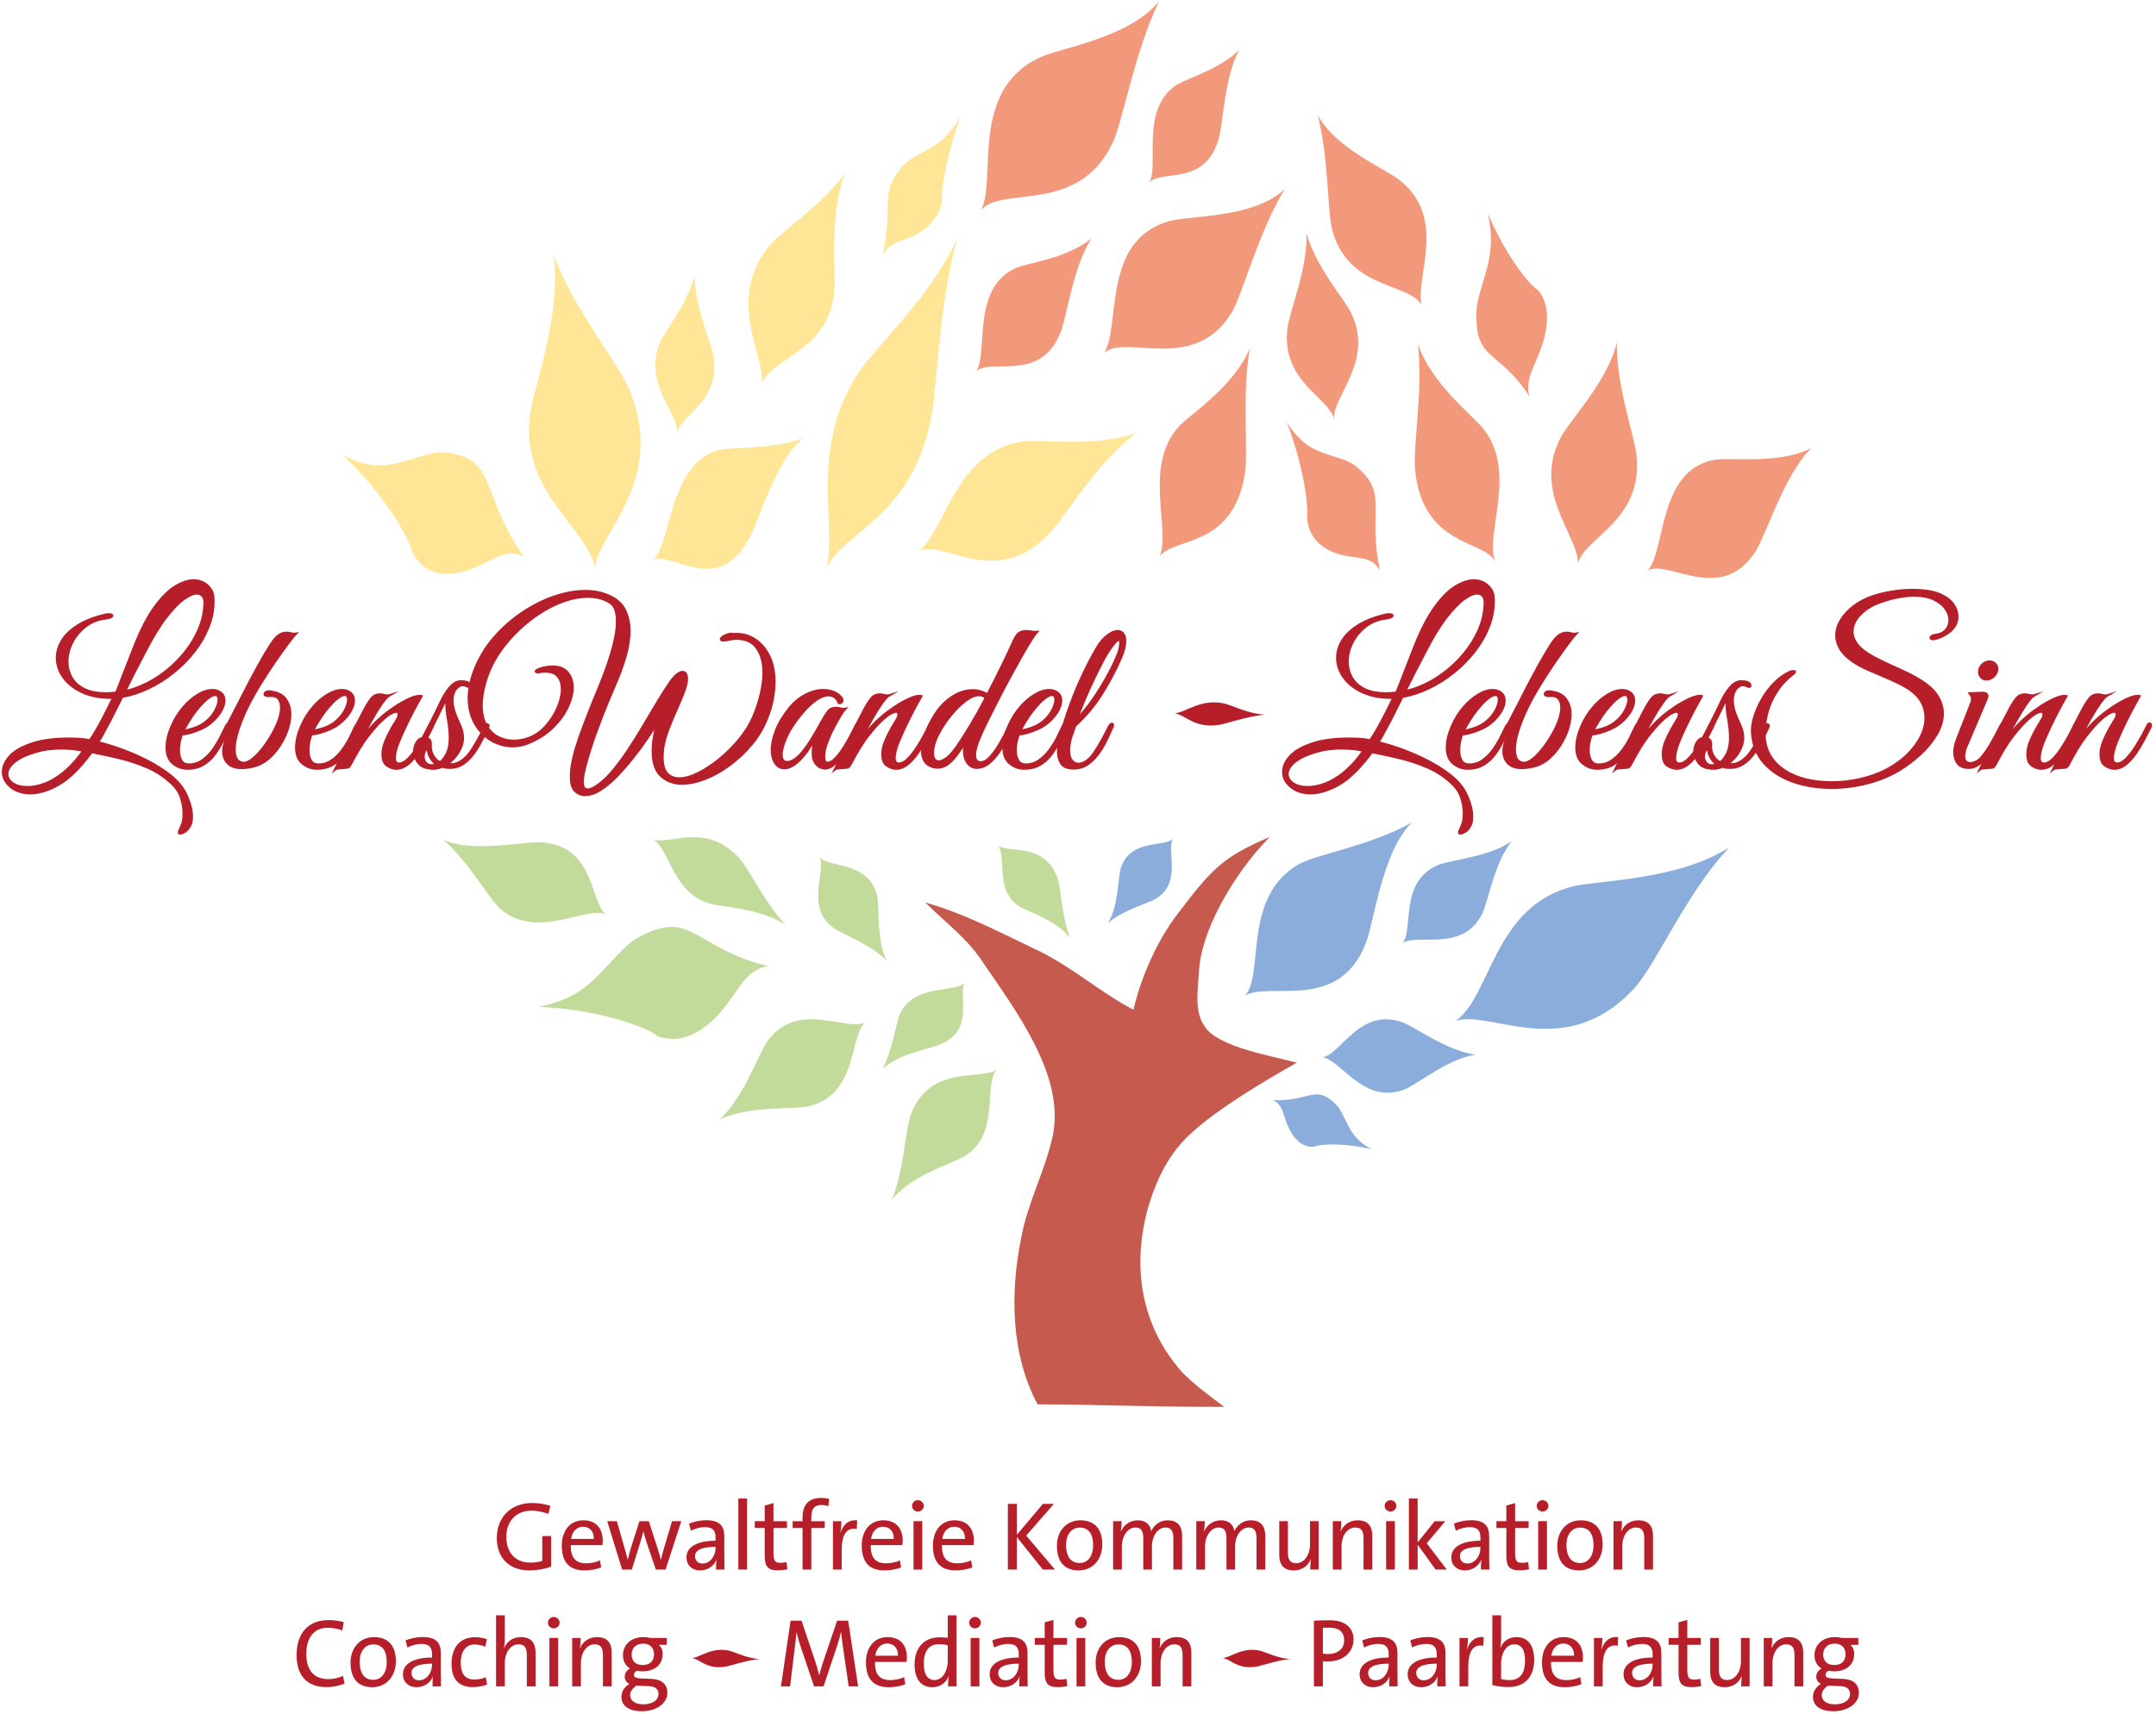 <?xml version="1.0" encoding="utf-8"?>
<!-- Generator: Adobe Illustrator 15.0.2, SVG Export Plug-In  -->
<!DOCTYPE svg PUBLIC "-//W3C//DTD SVG 1.1//EN" "http://www.w3.org/Graphics/SVG/1.1/DTD/svg11.dtd">
<svg version="1.1"
	 xmlns="http://www.w3.org/2000/svg" xmlns:xlink="http://www.w3.org/1999/xlink" xmlns:a="http://ns.adobe.com/AdobeSVGViewerExtensions/3.0/"
	 x="0px" y="0px" width="527px" height="419px" viewBox="-0.441 -0.331 527 419" enable-background="new -0.441 -0.331 527 419"
	 xml:space="preserve">
<defs>
</defs>
<path fill="#B61F29" d="M128.969,383.634c-4.853,0-7.969-2.949-7.969-7.922c0-4.924,3.283-8.564,8.635-8.564
	c1.57,0,3.069,0.262,4.448,0.691l-0.476,1.973c-1.309-0.498-2.712-0.783-4.163-0.783c-3.307,0-6.114,2.141-6.114,6.422
	c0,3.996,2.332,6.279,5.947,6.279c1.07,0,1.975-0.166,2.831-0.428v-6.066h2.165v7.471C132.68,383.3,130.729,383.634,128.969,383.634
	z"/>
<path fill="#B61F29" d="M146.822,377.449h-7.731c-0.095,3.094,1.213,4.449,3.735,4.449c1.142,0,2.332-0.238,3.378-0.715l0.31,1.713
	c-1.189,0.477-2.617,0.738-4.092,0.738c-3.592,0-5.543-1.904-5.543-6.066c0-3.545,1.927-6.186,5.281-6.186
	c3.331,0,4.734,2.26,4.734,4.973C146.894,376.64,146.87,376.974,146.822,377.449z M142.064,372.953
	c-1.546,0-2.664,1.166-2.902,2.975h5.543C144.752,374.119,143.729,372.953,142.064,372.953z"/>
<path fill="#B61F29" d="M162.257,383.419h-2.403l-2.355-6.969c-0.238-0.738-0.452-1.523-0.666-2.355h-0.024
	c-0.238,1.047-0.523,1.975-0.833,2.973l-1.975,6.352h-2.379l-3.64-11.822h2.355l1.808,6.305c0.31,1.094,0.619,2.164,0.856,3.092
	h0.024c0.238-1.047,0.5-2.07,0.809-3.045l2.022-6.352h2.284l2.046,6.279c0.476,1.477,0.69,2.236,0.904,3.141h0.023
	c0.238-0.998,0.452-1.855,0.809-3.045l1.903-6.375h2.26L162.257,383.419z"/>
<path fill="#B61F29" d="M174.583,383.419c0-0.832,0-1.689,0.119-2.355h-0.047c-0.571,1.451-2.07,2.57-4.021,2.57
	s-3.283-1.285-3.283-3.188c0-2.545,2.593-4.068,7.113-4.068v-0.785c0-1.641-0.642-2.545-2.593-2.545
	c-1.118,0-2.474,0.357-3.426,0.881l-0.452-1.738c1.142-0.475,2.712-0.832,4.211-0.832c3.425,0,4.401,1.594,4.401,3.902v4.758
	c0,1.117,0.023,2.379,0.047,3.4H174.583z M174.464,377.876c-3.901,0-5.02,1.07-5.02,2.26c0,1.047,0.714,1.809,1.808,1.809
	c1.927,0,3.211-1.902,3.211-3.758V377.876z"/>
<path fill="#B61F29" d="M180.032,383.419v-17.365h2.141v17.365H180.032z"/>
<path fill="#B61F29" d="M189.642,383.611c-2.426,0-3.164-1-3.164-3.545v-6.803h-2.426v-1.666h2.426v-3.83l2.141-0.594v4.424h3.307
	v1.666h-3.307v6.041c0,1.951,0.357,2.475,1.689,2.475c0.547,0,1.071-0.072,1.499-0.191l0.214,1.762
	C191.331,383.515,190.403,383.611,189.642,383.611z"/>
<path fill="#B61F29" d="M202.034,367.91c-0.547-0.189-1.166-0.262-1.737-0.262c-1.689,0-2.426,0.951-2.426,3.045v0.904h3.283v1.666
	h-3.283v10.156h-2.141v-10.156h-2.426v-1.666h2.426v-0.881c0-3.258,1.594-4.805,4.544-4.805c0.666,0,1.308,0.072,1.951,0.215
	L202.034,367.91z"/>
<path fill="#B61F29" d="M208.989,373.5c-2.498-0.451-3.687,1.381-3.687,5.162v4.758h-2.141v-11.822h2.07
	c0,0.738-0.072,1.832-0.262,2.807h0.047c0.5-1.641,1.713-3.258,4.068-3.021L208.989,373.5z"/>
<path fill="#B61F29" d="M220.141,377.449h-7.731c-0.095,3.094,1.213,4.449,3.735,4.449c1.142,0,2.332-0.238,3.378-0.715l0.31,1.713
	c-1.189,0.477-2.617,0.738-4.092,0.738c-3.592,0-5.543-1.904-5.543-6.066c0-3.545,1.927-6.186,5.281-6.186
	c3.331,0,4.734,2.26,4.734,4.973C220.212,376.64,220.188,376.974,220.141,377.449z M215.383,372.953
	c-1.546,0-2.664,1.166-2.902,2.975h5.543C218.071,374.119,217.048,372.953,215.383,372.953z"/>
<path fill="#B61F29" d="M223.922,369.242c-0.785,0-1.427-0.594-1.427-1.379s0.643-1.404,1.427-1.404
	c0.785,0,1.428,0.619,1.428,1.404C225.35,368.623,224.707,369.242,223.922,369.242z M222.852,383.419v-11.822h2.141v11.822H222.852z
	"/>
<path fill="#B61F29" d="M237.541,377.449h-7.731c-0.095,3.094,1.213,4.449,3.735,4.449c1.142,0,2.332-0.238,3.378-0.715l0.31,1.713
	c-1.189,0.477-2.617,0.738-4.092,0.738c-3.592,0-5.543-1.904-5.543-6.066c0-3.545,1.927-6.186,5.281-6.186
	c3.331,0,4.734,2.26,4.734,4.973C237.612,376.64,237.588,376.974,237.541,377.449z M232.783,372.953
	c-1.546,0-2.664,1.166-2.902,2.975h5.543C235.471,374.119,234.448,372.953,232.783,372.953z"/>
<path fill="#B61F29" d="M254.459,383.419l-6.352-7.945v7.945h-2.189v-16.057h2.189v7.564l6.375-7.564h2.688l-6.78,7.756l7.041,8.301
	H254.459z"/>
<path fill="#B61F29" d="M263.212,383.634c-3.211,0-5.305-1.855-5.305-6.02c0-3.473,2.188-6.232,5.757-6.232
	c3.021,0,5.328,1.666,5.328,5.924C268.993,380.875,266.709,383.634,263.212,383.634z M263.474,373.167
	c-1.713,0-3.33,1.309-3.33,4.234c0,2.854,1.165,4.424,3.33,4.424c1.761,0,3.283-1.379,3.283-4.4
	C266.757,374.738,265.663,373.167,263.474,373.167z"/>
<path fill="#B61F29" d="M286.367,383.419v-7.588c0-1.617-0.381-2.688-1.927-2.688c-1.689,0-3.307,1.783-3.307,4.662v5.613h-2.117
	v-7.588c0-1.498-0.31-2.688-1.927-2.688c-1.808,0-3.307,1.949-3.307,4.662v5.613h-2.141v-11.822h2.069
	c0,0.713-0.048,1.783-0.19,2.498l0.048,0.023c0.689-1.666,2.212-2.736,4.115-2.736c2.498,0,3.164,1.713,3.259,2.689
	c0.5-1.119,1.761-2.689,4.044-2.689c2.236,0,3.521,1.189,3.521,3.879v8.158H286.367z"/>
<path fill="#B61F29" d="M306.696,383.419v-7.588c0-1.617-0.381-2.688-1.927-2.688c-1.689,0-3.307,1.783-3.307,4.662v5.613h-2.117
	v-7.588c0-1.498-0.31-2.688-1.927-2.688c-1.808,0-3.307,1.949-3.307,4.662v5.613h-2.141v-11.822h2.069
	c0,0.713-0.048,1.783-0.19,2.498l0.048,0.023c0.689-1.666,2.212-2.736,4.115-2.736c2.498,0,3.164,1.713,3.259,2.689
	c0.5-1.119,1.761-2.689,4.044-2.689c2.236,0,3.521,1.189,3.521,3.879v8.158H306.696z"/>
<path fill="#B61F29" d="M319.817,383.419c0-0.713,0.071-1.783,0.19-2.498h-0.048c-0.689,1.619-2.141,2.713-4.163,2.713
	c-2.712,0-3.544-1.689-3.544-3.783v-8.254h2.117v7.611c0,1.689,0.476,2.666,2.021,2.666c1.951,0,3.378-2,3.378-4.615v-5.662h2.117
	v11.822H319.817z"/>
<path fill="#B61F29" d="M332.852,383.419v-7.611c0-1.689-0.452-2.664-2.021-2.664c-1.951,0-3.354,1.998-3.354,4.613v5.662h-2.141
	v-11.822h2.069c0,0.713-0.048,1.783-0.19,2.498h0.048c0.689-1.617,2.141-2.713,4.163-2.713c2.712,0,3.567,1.689,3.567,3.783v8.254
	H332.852z"/>
<path fill="#B61F29" d="M339.443,369.242c-0.785,0-1.428-0.594-1.428-1.379s0.643-1.404,1.428-1.404s1.427,0.619,1.427,1.404
	C340.87,368.623,340.228,369.242,339.443,369.242z M338.373,383.419v-11.822h2.141v11.822H338.373z"/>
<path fill="#B61F29" d="M350.458,383.419l-4.377-6.09v6.09h-2.141v-17.365h2.141v10.729l4.163-5.186h2.593l-4.544,5.4l4.9,6.422
	H350.458z"/>
<path fill="#B61F29" d="M361.541,383.419c0-0.832,0-1.689,0.119-2.355h-0.048c-0.571,1.451-2.069,2.57-4.021,2.57
	c-1.95,0-3.282-1.285-3.282-3.188c0-2.545,2.593-4.068,7.112-4.068v-0.785c0-1.641-0.643-2.545-2.593-2.545
	c-1.118,0-2.475,0.357-3.426,0.881l-0.452-1.738c1.142-0.475,2.712-0.832,4.211-0.832c3.426,0,4.4,1.594,4.4,3.902v4.758
	c0,1.117,0.024,2.379,0.048,3.4H361.541z M361.421,377.876c-3.901,0-5.02,1.07-5.02,2.26c0,1.047,0.714,1.809,1.808,1.809
	c1.928,0,3.212-1.902,3.212-3.758V377.876z"/>
<path fill="#B61F29" d="M370.924,383.611c-2.427,0-3.164-1-3.164-3.545v-6.803h-2.427v-1.666h2.427v-3.83l2.141-0.594v4.424h3.307
	v1.666h-3.307v6.041c0,1.951,0.356,2.475,1.689,2.475c0.547,0,1.07-0.072,1.498-0.191l0.214,1.762
	C372.613,383.515,371.685,383.611,370.924,383.611z"/>
<path fill="#B61F29" d="M376.614,369.242c-0.785,0-1.428-0.594-1.428-1.379s0.643-1.404,1.428-1.404s1.427,0.619,1.427,1.404
	C378.041,368.623,377.399,369.242,376.614,369.242z M375.543,383.419v-11.822h2.141v11.822H375.543z"/>
<path fill="#B61F29" d="M385.522,383.634c-3.211,0-5.305-1.855-5.305-6.02c0-3.473,2.188-6.232,5.757-6.232
	c3.021,0,5.328,1.666,5.328,5.924C391.302,380.875,389.019,383.634,385.522,383.634z M385.784,373.167
	c-1.713,0-3.33,1.309-3.33,4.234c0,2.854,1.165,4.424,3.33,4.424c1.761,0,3.283-1.379,3.283-4.4
	C389.067,374.738,387.972,373.167,385.784,373.167z"/>
<path fill="#B61F29" d="M401.468,383.419v-7.611c0-1.689-0.452-2.664-2.021-2.664c-1.951,0-3.354,1.998-3.354,4.613v5.662h-2.141
	v-11.822h2.069c0,0.713-0.048,1.783-0.19,2.498h0.048c0.689-1.617,2.141-2.713,4.163-2.713c2.712,0,3.567,1.689,3.567,3.783v8.254
	H401.468z"/>
<path fill="#B61F29" d="M79.359,412.166c-5.162,0-7.303-3.283-7.303-7.826c0-4.9,2.426-8.564,7.85-8.564
	c1.237,0,2.545,0.166,3.688,0.5l-0.357,1.998c-1.118-0.381-2.355-0.619-3.568-0.619c-3.664,0-5.233,2.807-5.233,6.328
	c0,3.949,1.713,6.232,5.448,6.232c1.166,0,2.569-0.334,3.521-0.809l0.357,1.902C82.547,411.808,80.977,412.166,79.359,412.166z"/>
<path fill="#B61F29" d="M90.546,412.189c-3.211,0-5.305-1.855-5.305-6.02c0-3.473,2.188-6.232,5.757-6.232
	c3.021,0,5.329,1.666,5.329,5.924C96.327,409.429,94.043,412.189,90.546,412.189z M90.808,401.722c-1.713,0-3.33,1.309-3.33,4.234
	c0,2.854,1.166,4.424,3.33,4.424c1.76,0,3.283-1.379,3.283-4.4C94.09,403.292,92.996,401.722,90.808,401.722z"/>
<path fill="#B61F29" d="M105.282,411.974c0-0.832,0-1.689,0.119-2.355h-0.047c-0.571,1.451-2.07,2.57-4.021,2.57
	s-3.283-1.285-3.283-3.188c0-2.545,2.593-4.068,7.113-4.068v-0.785c0-1.641-0.642-2.545-2.593-2.545
	c-1.118,0-2.474,0.357-3.426,0.881l-0.452-1.738c1.142-0.475,2.712-0.832,4.211-0.832c3.425,0,4.401,1.594,4.401,3.902v4.758
	c0,1.117,0.023,2.379,0.047,3.4H105.282z M105.163,406.431c-3.901,0-5.02,1.07-5.02,2.26c0,1.047,0.714,1.809,1.808,1.809
	c1.927,0,3.211-1.902,3.211-3.758V406.431z"/>
<path fill="#B61F29" d="M115.108,412.166c-2.831,0-5.186-1.357-5.186-5.709c0-3.807,1.951-6.494,5.757-6.494
	c1.071,0,2.094,0.189,2.902,0.498l-0.404,1.832c-0.737-0.309-1.713-0.547-2.688-0.547c-2.141,0-3.307,1.832-3.307,4.424
	c0,2.309,0.737,4.141,3.354,4.141c0.999,0,1.951-0.191,2.759-0.572l0.333,1.785C117.629,411.927,116.321,412.166,115.108,412.166z"
	/>
<path fill="#B61F29" d="M128.328,411.974v-7.611c0-1.689-0.452-2.664-2.022-2.664c-1.951,0-3.354,1.998-3.354,4.613v5.662h-2.141
	v-17.365h2.141v5.613c0,0.762-0.048,1.738-0.214,2.355l0.048,0.023c0.69-1.617,2.141-2.664,4.115-2.664
	c2.712,0,3.568,1.689,3.568,3.783v8.254H128.328z"/>
<path fill="#B61F29" d="M134.919,397.796c-0.785,0-1.427-0.594-1.427-1.379s0.643-1.404,1.427-1.404
	c0.785,0,1.428,0.619,1.428,1.404C136.347,397.177,135.704,397.796,134.919,397.796z M133.849,411.974v-11.822h2.141v11.822H133.849
	z"/>
<path fill="#B61F29" d="M146.934,411.974v-7.611c0-1.689-0.452-2.664-2.022-2.664c-1.951,0-3.354,1.998-3.354,4.613v5.662h-2.141
	v-11.822h2.07c0,0.713-0.048,1.783-0.19,2.498h0.047c0.69-1.617,2.141-2.713,4.163-2.713c2.712,0,3.568,1.689,3.568,3.783v8.254
	H146.934z"/>
<path fill="#B61F29" d="M156.422,418.064c-3.045,0-4.972-1.26-4.972-3.545c0-1.379,0.904-2.545,1.974-3.139
	c-0.713-0.311-1.166-0.977-1.166-1.762c0-0.832,0.523-1.617,1.309-1.998c-1.071-0.641-1.737-1.713-1.737-3.258
	c0-2.379,1.784-4.426,5.02-4.426c0.642,0,1.07,0.072,1.665,0.215h4.021v1.689h-1.951c0.595,0.475,0.951,1.26,0.951,2.188
	c0,2.428-1.641,4.283-4.995,4.283c-0.476,0-0.833-0.049-1.261-0.168c-0.5,0.238-0.761,0.619-0.761,1
	c0,0.666,0.595,0.855,2.022,0.928l2.165,0.07c2.545,0.096,3.973,1.285,3.973,3.426C162.679,416.066,160.133,418.064,156.422,418.064
	z M158.087,411.927l-2.284-0.096c-0.214,0-0.5,0-0.69-0.023c-0.928,0.643-1.522,1.428-1.522,2.332c0,1.402,1.333,2.234,3.188,2.234
	c2.402,0,3.735-1.094,3.735-2.545C160.514,412.689,159.753,411.974,158.087,411.927z M156.755,401.531
	c-1.784,0-2.807,1.143-2.807,2.641c0,1.643,0.976,2.594,2.736,2.594c1.689,0,2.736-0.951,2.736-2.594
	C159.42,402.554,158.468,401.531,156.755,401.531z"/>
<path fill="#B61F29" d="M207.007,411.974l-1.356-9.277c-0.238-1.713-0.404-2.996-0.5-3.949h-0.048
	c-0.167,0.762-0.404,1.736-0.785,2.902l-3.45,10.324h-2.331l-3.259-9.658c-0.428-1.283-0.761-2.473-1.022-3.568h-0.024
	c-0.095,1.309-0.262,2.594-0.452,4.164l-1.094,9.063h-2.236l2.355-16.057h2.688l3.378,10.109c0.286,0.857,0.642,2.023,0.904,3.188
	h0.048c0.285-1.117,0.523-1.998,0.88-3.045l3.473-10.252h2.712l2.426,16.057H207.007z"/>
<path fill="#B61F29" d="M221.169,406.003h-7.731c-0.095,3.094,1.213,4.449,3.735,4.449c1.142,0,2.332-0.238,3.378-0.715l0.31,1.713
	c-1.189,0.477-2.617,0.738-4.092,0.738c-3.592,0-5.543-1.904-5.543-6.066c0-3.545,1.927-6.186,5.281-6.186
	c3.331,0,4.734,2.26,4.734,4.973C221.241,405.195,221.217,405.529,221.169,406.003z M216.412,401.507
	c-1.546,0-2.664,1.166-2.902,2.975h5.543C219.1,402.673,218.077,401.507,216.412,401.507z"/>
<path fill="#B61F29" d="M231.293,411.974c0-0.666,0.047-1.713,0.19-2.402l-0.047-0.023c-0.666,1.594-2.117,2.641-3.973,2.641
	c-2.902,0-4.354-2.117-4.354-5.566c0-4.139,2.379-6.637,6.114-6.637c0.643,0,1.285,0.047,1.999,0.119v-5.496h2.141v17.365H231.293z
	 M231.222,401.935c-0.714-0.189-1.428-0.262-2.094-0.262c-2.26,0-3.758,1.357-3.758,4.758c0,2.547,0.833,3.998,2.617,3.998
	c2.141,0,3.235-2.498,3.235-4.568V401.935z"/>
<path fill="#B61F29" d="M237.886,397.796c-0.785,0-1.427-0.594-1.427-1.379s0.643-1.404,1.427-1.404
	c0.785,0,1.428,0.619,1.428,1.404C239.313,397.177,238.671,397.796,237.886,397.796z M236.815,411.974v-11.822h2.141v11.822H236.815
	z"/>
<path fill="#B61F29" d="M248.695,411.974c0-0.832,0-1.689,0.119-2.355h-0.048c-0.571,1.451-2.07,2.57-4.021,2.57
	s-3.283-1.285-3.283-3.188c0-2.545,2.593-4.068,7.113-4.068v-0.785c0-1.641-0.643-2.545-2.593-2.545
	c-1.118,0-2.474,0.357-3.426,0.881l-0.452-1.738c1.142-0.475,2.712-0.832,4.211-0.832c3.426,0,4.4,1.594,4.4,3.902v4.758
	c0,1.117,0.024,2.379,0.048,3.4H248.695z M248.576,406.431c-3.901,0-5.02,1.07-5.02,2.26c0,1.047,0.714,1.809,1.808,1.809
	c1.927,0,3.211-1.902,3.211-3.758V406.431z"/>
<path fill="#B61F29" d="M258.079,412.166c-2.427,0-3.164-1-3.164-3.545v-6.803h-2.427v-1.666h2.427v-3.83l2.141-0.594v4.424h3.307
	v1.666h-3.307v6.041c0,1.951,0.356,2.475,1.689,2.475c0.547,0,1.07-0.072,1.498-0.191l0.214,1.762
	C259.767,412.07,258.839,412.166,258.079,412.166z"/>
<path fill="#B61F29" d="M263.768,397.796c-0.785,0-1.428-0.594-1.428-1.379s0.643-1.404,1.428-1.404s1.427,0.619,1.427,1.404
	C265.195,397.177,264.553,397.796,263.768,397.796z M262.698,411.974v-11.822h2.141v11.822H262.698z"/>
<path fill="#B61F29" d="M272.676,412.189c-3.211,0-5.305-1.855-5.305-6.02c0-3.473,2.188-6.232,5.757-6.232
	c3.021,0,5.328,1.666,5.328,5.924C278.457,409.429,276.173,412.189,272.676,412.189z M272.938,401.722
	c-1.713,0-3.33,1.309-3.33,4.234c0,2.854,1.165,4.424,3.33,4.424c1.761,0,3.283-1.379,3.283-4.4
	C276.221,403.292,275.126,401.722,272.938,401.722z"/>
<path fill="#B61F29" d="M288.623,411.974v-7.611c0-1.689-0.452-2.664-2.021-2.664c-1.951,0-3.354,1.998-3.354,4.613v5.662h-2.141
	v-11.822h2.069c0,0.713-0.048,1.783-0.19,2.498h0.048c0.689-1.617,2.141-2.713,4.163-2.713c2.712,0,3.567,1.689,3.567,3.783v8.254
	H288.623z"/>
<path fill="#B61F29" d="M324.198,405.884c-0.404,0-0.856,0-1.284-0.047v6.137h-2.188v-16.057c1.189-0.047,2.497-0.096,3.948-0.096
	c3.688,0,5.733,1.855,5.733,4.711C330.407,403.673,327.837,405.884,324.198,405.884z M324.436,397.63c-0.595,0-1.071,0-1.522,0.023
	v6.328c0.404,0.07,0.856,0.096,1.308,0.096c2.379-0.025,3.901-1.309,3.901-3.332C328.123,398.748,326.958,397.63,324.436,397.63z"/>
<path fill="#B61F29" d="M339.121,411.974c0-0.832,0-1.689,0.119-2.355h-0.048c-0.571,1.451-2.069,2.57-4.021,2.57
	c-1.95,0-3.282-1.285-3.282-3.188c0-2.545,2.593-4.068,7.112-4.068v-0.785c0-1.641-0.643-2.545-2.593-2.545
	c-1.118,0-2.475,0.357-3.426,0.881l-0.452-1.738c1.142-0.475,2.712-0.832,4.211-0.832c3.426,0,4.4,1.594,4.4,3.902v4.758
	c0,1.117,0.024,2.379,0.048,3.4H339.121z M339.001,406.431c-3.901,0-5.02,1.07-5.02,2.26c0,1.047,0.714,1.809,1.808,1.809
	c1.928,0,3.212-1.902,3.212-3.758V406.431z"/>
<path fill="#B61F29" d="M350.869,411.974c0-0.832,0-1.689,0.119-2.355h-0.048c-0.571,1.451-2.069,2.57-4.021,2.57
	c-1.95,0-3.282-1.285-3.282-3.188c0-2.545,2.593-4.068,7.112-4.068v-0.785c0-1.641-0.643-2.545-2.593-2.545
	c-1.118,0-2.475,0.357-3.426,0.881l-0.452-1.738c1.142-0.475,2.712-0.832,4.211-0.832c3.426,0,4.4,1.594,4.4,3.902v4.758
	c0,1.117,0.024,2.379,0.048,3.4H350.869z M350.75,406.431c-3.901,0-5.02,1.07-5.02,2.26c0,1.047,0.714,1.809,1.808,1.809
	c1.928,0,3.212-1.902,3.212-3.758V406.431z"/>
<path fill="#B61F29" d="M362.141,402.054c-2.498-0.451-3.688,1.381-3.688,5.162v4.758h-2.141v-11.822h2.069
	c0,0.738-0.071,1.832-0.262,2.807h0.048c0.499-1.641,1.712-3.258,4.067-3.021L362.141,402.054z"/>
<path fill="#B61F29" d="M368.405,412.142c-1.642,0-2.807-0.145-4.067-0.477v-17.057h2.141v5.732c0,0.691-0.071,1.619-0.214,2.213
	l0.047,0.023c0.643-1.664,2.117-2.641,3.901-2.641c2.783,0,4.354,1.951,4.354,5.566C374.566,409.644,372.21,412.142,368.405,412.142
	z M369.713,401.699c-2.142,0-3.235,2.496-3.235,4.543v3.926c0.618,0.189,1.261,0.285,2.094,0.285c2.26,0,3.758-1.355,3.758-4.758
	C372.33,403.15,371.498,401.699,369.713,401.699z"/>
<path fill="#B61F29" d="M386.418,406.003h-7.731c-0.095,3.094,1.213,4.449,3.735,4.449c1.142,0,2.331-0.238,3.378-0.715l0.309,1.713
	c-1.189,0.477-2.616,0.738-4.092,0.738c-3.592,0-5.542-1.904-5.542-6.066c0-3.545,1.927-6.186,5.281-6.186
	c3.33,0,4.733,2.26,4.733,4.973C386.49,405.195,386.466,405.529,386.418,406.003z M381.661,401.507
	c-1.546,0-2.664,1.166-2.902,2.975h5.543C384.349,402.673,383.326,401.507,381.661,401.507z"/>
<path fill="#B61F29" d="M395,402.054c-2.498-0.451-3.688,1.381-3.688,5.162v4.758h-2.141v-11.822h2.069
	c0,0.738-0.071,1.832-0.262,2.807h0.048c0.499-1.641,1.712-3.258,4.067-3.021L395,402.054z"/>
<path fill="#B61F29" d="M403.633,411.974c0-0.832,0-1.689,0.119-2.355h-0.048c-0.571,1.451-2.069,2.57-4.021,2.57
	c-1.95,0-3.282-1.285-3.282-3.188c0-2.545,2.593-4.068,7.112-4.068v-0.785c0-1.641-0.643-2.545-2.593-2.545
	c-1.118,0-2.475,0.357-3.426,0.881l-0.452-1.738c1.142-0.475,2.712-0.832,4.211-0.832c3.426,0,4.4,1.594,4.4,3.902v4.758
	c0,1.117,0.024,2.379,0.048,3.4H403.633z M403.514,406.431c-3.901,0-5.02,1.07-5.02,2.26c0,1.047,0.714,1.809,1.808,1.809
	c1.928,0,3.212-1.902,3.212-3.758V406.431z"/>
<path fill="#B61F29" d="M413.017,412.166c-2.427,0-3.164-1-3.164-3.545v-6.803h-2.427v-1.666h2.427v-3.83l2.141-0.594v4.424h3.307
	v1.666h-3.307v6.041c0,1.951,0.356,2.475,1.689,2.475c0.547,0,1.07-0.072,1.498-0.191l0.214,1.762
	C414.706,412.07,413.778,412.166,413.017,412.166z"/>
<path fill="#B61F29" d="M425.154,411.974c0-0.713,0.071-1.783,0.19-2.498h-0.048c-0.689,1.619-2.141,2.713-4.163,2.713
	c-2.712,0-3.544-1.689-3.544-3.783v-8.254h2.117v7.611c0,1.689,0.476,2.666,2.021,2.666c1.951,0,3.378-2,3.378-4.615v-5.662h2.117
	v11.822H425.154z"/>
<path fill="#B61F29" d="M438.189,411.974v-7.611c0-1.689-0.452-2.664-2.021-2.664c-1.951,0-3.354,1.998-3.354,4.613v5.662h-2.141
	v-11.822h2.069c0,0.713-0.048,1.783-0.19,2.498h0.048c0.689-1.617,2.141-2.713,4.163-2.713c2.712,0,3.567,1.689,3.567,3.783v8.254
	H438.189z"/>
<path fill="#B61F29" d="M447.676,418.064c-3.045,0-4.972-1.26-4.972-3.545c0-1.379,0.904-2.545,1.975-3.139
	c-0.714-0.311-1.165-0.977-1.165-1.762c0-0.832,0.522-1.617,1.308-1.998c-1.07-0.641-1.736-1.713-1.736-3.258
	c0-2.379,1.784-4.426,5.02-4.426c0.643,0,1.07,0.072,1.665,0.215h4.021v1.689h-1.951c0.595,0.475,0.952,1.26,0.952,2.188
	c0,2.428-1.642,4.283-4.996,4.283c-0.476,0-0.832-0.049-1.261-0.168c-0.499,0.238-0.761,0.619-0.761,1
	c0,0.666,0.595,0.855,2.021,0.928l2.165,0.07c2.545,0.096,3.973,1.285,3.973,3.426C453.933,416.066,451.388,418.064,447.676,418.064
	z M449.342,411.927l-2.284-0.096c-0.214,0-0.499,0-0.689-0.023c-0.928,0.643-1.522,1.428-1.522,2.332
	c0,1.402,1.332,2.234,3.188,2.234c2.402,0,3.734-1.094,3.734-2.545C451.768,412.689,451.007,411.974,449.342,411.927z
	 M448.01,401.531c-1.784,0-2.808,1.143-2.808,2.641c0,1.643,0.976,2.594,2.735,2.594c1.689,0,2.736-0.951,2.736-2.594
	C450.674,402.554,449.722,401.531,448.01,401.531z"/>
<path fill="#B61F29" stroke="#B61F29" stroke-width="0.5" stroke-miterlimit="10" d="M43.565,203.486
	c-0.319,0-0.381-0.24-0.186-0.718c0.194-0.479,0.381-0.914,0.559-1.304c0.319-0.639,0.479-1.632,0.479-2.98
	c0-1.171-0.213-2.431-0.639-3.778c-0.425-1.349-1.259-2.572-2.501-3.671c-1.703-1.562-3.618-2.803-5.747-3.725
	c-2.129-0.922-4.355-1.667-6.678-2.235c-2.324-0.567-4.622-1.064-6.891-1.49c-1.384,1.916-2.865,3.637-4.443,5.162
	c-1.579,1.525-3.255,2.696-5.029,3.512c-0.993,0.46-1.951,0.807-2.874,1.038c-0.923,0.23-1.792,0.346-2.607,0.346
	c-1.987,0-3.61-0.524-4.869-1.57c-1.26-1.047-1.889-2.28-1.889-3.698c0-1.348,0.612-2.669,1.836-3.964
	c1.224-1.295,3.254-2.368,6.093-3.22c1.135-0.319,2.395-0.559,3.778-0.718c1.383-0.16,2.82-0.239,4.31-0.239
	c0.922,0,1.836,0.026,2.74,0.08c0.905,0.053,1.747,0.169,2.528,0.346c1.028-1.561,1.986-3.184,2.874-4.869
	c0.886-1.685,1.809-3.521,2.767-5.507c-2.803,0.071-5.233-0.346-7.29-1.25c-2.058-0.905-3.646-2.12-4.763-3.646
	c-1.118-1.524-1.676-3.157-1.676-4.896c0-1.418,0.407-2.811,1.224-4.177c0.815-1.365,2.102-2.607,3.858-3.725
	c1.756-1.118,3.999-1.996,6.731-2.634c0.177-0.07,0.346-0.106,0.506-0.106s0.31,0,0.452,0c0.532,0,0.798,0.106,0.798,0.319
	c0,0.355-0.568,0.604-1.703,0.745c-1.845,0.213-3.468,0.87-4.869,1.969c-1.402,1.1-2.483,2.413-3.246,3.938
	c-0.763,1.525-1.144,3.069-1.144,4.629c0,1.349,0.319,2.607,0.958,3.778c0.638,1.17,1.649,2.12,3.033,2.847
	c1.384,0.728,3.175,1.091,5.375,1.091c0.78,0,1.614-0.053,2.501-0.16c0.142-0.284,0.381-0.86,0.719-1.729
	c0.336-0.869,0.718-1.853,1.144-2.953c0.426-1.099,0.842-2.164,1.25-3.193c0.407-1.028,0.878-2.235,1.41-3.618
	c1.631-4.079,3.307-7.281,5.028-9.605c1.72-2.323,3.387-3.964,5.002-4.922c1.614-0.958,3.06-1.437,4.337-1.437
	c1.384,0,2.528,0.408,3.432,1.224c0.905,0.816,1.392,1.739,1.463,2.767c0.035,0.319,0.053,0.55,0.053,0.692c0,0.142,0,0.319,0,0.532
	c0,2.093-0.417,4.186-1.25,6.279c-0.834,2.094-1.987,4.08-3.458,5.96c-1.473,1.881-3.158,3.583-5.055,5.108
	c-1.898,1.526-3.92,2.803-6.066,3.831c-2.147,1.03-4.319,1.739-6.519,2.129c-0.532,1.064-1.003,2.014-1.41,2.847
	c-0.408,0.834-0.86,1.729-1.357,2.688c-0.497,0.958-1.153,2.182-1.969,3.671c-0.249,0.461-0.435,0.79-0.559,0.984
	c-0.125,0.195-0.311,0.488-0.559,0.878c1.773,0.426,3.707,1.021,5.8,1.783c2.093,0.763,4.159,1.668,6.199,2.714
	c2.04,1.047,3.858,2.19,5.454,3.432c1.986,1.525,3.396,3.246,4.23,5.162c0.833,1.916,1.25,3.601,1.25,5.055
	c0,1.029-0.16,1.81-0.479,2.342c-0.461,0.78-0.923,1.277-1.383,1.49C44.168,203.361,43.813,203.486,43.565,203.486z M6.263,192.099
	c0.78,0,1.623-0.106,2.527-0.319c0.905-0.213,1.854-0.55,2.847-1.011c2.98-1.455,5.729-3.973,8.248-7.556
	c-0.817-0.177-1.668-0.311-2.554-0.399c-0.887-0.088-1.792-0.133-2.714-0.133c-0.958,0-1.942,0.053-2.954,0.16
	c-1.011,0.106-1.996,0.302-2.953,0.585c-2.377,0.638-4.196,1.455-5.455,2.448c-1.259,0.993-1.889,2.003-1.889,3.033
	c0,0.887,0.443,1.641,1.33,2.262C3.584,191.788,4.773,192.099,6.263,192.099z M30.156,168.632c2.412-0.532,4.771-1.498,7.077-2.9
	c2.306-1.401,4.381-3.104,6.226-5.108c1.844-2.004,3.317-4.186,4.417-6.545c1.099-2.359,1.649-4.762,1.649-7.21
	c0-0.603-0.16-1.1-0.479-1.49c-0.319-0.39-0.781-0.585-1.383-0.585c-0.816,0-1.862,0.453-3.14,1.357
	c-1.277,0.905-2.732,2.413-4.363,4.523c-1.632,2.111-3.388,5.011-5.268,8.7c-0.958,1.845-1.801,3.468-2.528,4.869
	C31.636,165.644,30.9,167.107,30.156,168.632z"/>
<path fill="#B61F29" stroke="#B61F29" stroke-width="0.5" stroke-miterlimit="10" d="M45.374,187.629
	c-1.313,0-2.493-0.426-3.539-1.277c-1.047-0.851-1.57-2.146-1.57-3.884c0-1.596,0.39-3.308,1.171-5.135
	c0.78-1.827,1.773-3.432,2.98-4.815c1.028-1.206,2.182-2.199,3.458-2.98c1.277-0.78,2.483-1.171,3.619-1.171
	c0.78,0,1.454,0.213,2.022,0.639c0.603,0.461,0.905,1.118,0.905,1.969c0,0.887-0.337,1.863-1.011,2.927
	c-0.674,1.064-1.632,2.058-2.874,2.98c-0.532,0.391-1.206,0.763-2.022,1.118c-0.816,0.355-1.632,0.647-2.448,0.878
	c-0.816,0.231-1.49,0.346-2.022,0.346c-0.178,0.426-0.346,0.994-0.505,1.703c-0.16,0.71-0.24,1.437-0.24,2.182
	c0,0.887,0.177,1.685,0.532,2.395c0.354,0.71,1.011,1.064,1.969,1.064c1.171,0,2.235-0.336,3.193-1.011
	c0.958-0.674,1.809-1.517,2.554-2.528c0.745-1.011,1.375-2.03,1.889-3.06c0.514-1.029,0.931-1.897,1.25-2.607
	c0.213-0.497,0.496-0.745,0.851-0.745c0.177,0,0.266,0.089,0.266,0.266c0,0.142-0.053,0.319-0.16,0.532
	c-0.497,1.064-1.029,2.191-1.596,3.379c-0.568,1.189-1.242,2.307-2.022,3.353c-0.781,1.047-1.712,1.889-2.794,2.527
	C48.149,187.31,46.864,187.629,45.374,187.629z M44.416,178.264c0.496,0,1.33-0.187,2.501-0.559c1.17-0.373,2.235-0.966,3.193-1.783
	c0.922-0.815,1.631-1.711,2.128-2.687c0.496-0.975,0.745-1.8,0.745-2.475c0-0.78-0.284-1.17-0.851-1.17
	c-0.426,0-1.011,0.284-1.756,0.852c-0.745,0.568-1.667,1.525-2.767,2.873c-0.674,0.852-1.313,1.774-1.916,2.767
	C45.089,177.075,44.664,177.803,44.416,178.264z"/>
<path fill="#B61F29" stroke="#B61F29" stroke-width="0.5" stroke-miterlimit="10" d="M58.623,187.469
	c-1.525,0-2.661-0.39-3.405-1.171c-0.745-0.78-1.118-1.756-1.118-2.926c0-0.567,0.071-1.118,0.213-1.65
	c0.213-0.815,0.523-1.729,0.931-2.74c0.408-1.011,0.878-2.049,1.41-3.113c-1.242,2.413-2.368,4.443-3.379,6.093
	c-1.011,1.649-1.783,2.723-2.315,3.219c-0.106,0.106-0.213,0.16-0.319,0.16c-0.177,0-0.266-0.088-0.266-0.266
	c0-0.142,0.053-0.284,0.159-0.426c0.745-0.993,1.605-2.359,2.581-4.097c0.975-1.738,2.013-3.68,3.113-5.827
	c1.099-2.146,2.217-4.318,3.353-6.519c1.135-2.199,2.243-4.274,3.326-6.226c1.082-1.951,2.066-3.6,2.954-4.949
	c0.638-0.958,1.241-1.641,1.809-2.049c0.567-0.407,1.152-0.612,1.756-0.612h0.266c0.319,0,0.683,0.053,1.091,0.16
	c0.408,0.106,0.789,0.125,1.144,0.053c-0.461,0.497-1.162,1.375-2.102,2.634c-0.94,1.26-1.987,2.732-3.14,4.417
	c-1.153,1.686-2.307,3.459-3.459,5.321c-1.153,1.863-2.173,3.681-3.06,5.455c-0.852,1.703-1.605,3.521-2.262,5.454
	c-0.657,1.934-0.984,3.628-0.984,5.082c0,0.851,0.142,1.562,0.426,2.128c0.284,0.568,0.762,0.923,1.437,1.064
	c1.135,0.249,2.661-0.762,4.577-3.033c0.745-0.887,1.49-1.942,2.235-3.167c0.745-1.224,1.33-2.368,1.756-3.432
	c0.603-1.418,0.905-2.714,0.905-3.884c0-0.886-0.222-1.597-0.666-2.128c-0.444-0.532-1.18-0.745-2.208-0.639h-0.213
	c-0.639,0-0.958-0.177-0.958-0.532c0-0.142,0.097-0.284,0.293-0.426c0.194-0.141,0.47-0.213,0.825-0.213
	c0.106,0,0.221,0.009,0.346,0.027c0.124,0.018,0.257,0.045,0.399,0.08c1.596,0.249,2.74,0.896,3.432,1.942
	c0.691,1.047,1.038,2.244,1.038,3.592c0,0.284-0.019,0.595-0.053,0.931c-0.036,0.338-0.089,0.701-0.16,1.091
	c-0.284,1.455-0.834,2.936-1.649,4.443c-0.817,1.508-1.819,2.83-3.007,3.964c-1.189,1.136-2.51,1.898-3.964,2.288
	c-0.604,0.142-1.162,0.249-1.676,0.319C59.518,187.434,59.048,187.469,58.623,187.469z"/>
<path fill="#B61F29" stroke="#B61F29" stroke-width="0.5" stroke-miterlimit="10" d="M77.034,187.629
	c-1.313,0-2.493-0.426-3.539-1.277c-1.047-0.851-1.57-2.146-1.57-3.884c0-1.596,0.39-3.308,1.171-5.135
	c0.78-1.827,1.773-3.432,2.98-4.815c1.028-1.206,2.182-2.199,3.458-2.98c1.277-0.78,2.483-1.171,3.619-1.171
	c0.78,0,1.454,0.213,2.022,0.639c0.603,0.461,0.905,1.118,0.905,1.969c0,0.887-0.337,1.863-1.011,2.927
	c-0.674,1.064-1.632,2.058-2.874,2.98c-0.532,0.391-1.206,0.763-2.022,1.118c-0.816,0.355-1.632,0.647-2.448,0.878
	c-0.816,0.231-1.49,0.346-2.022,0.346c-0.178,0.426-0.346,0.994-0.505,1.703c-0.16,0.71-0.24,1.437-0.24,2.182
	c0,0.887,0.177,1.685,0.532,2.395c0.354,0.71,1.011,1.064,1.969,1.064c1.171,0,2.235-0.336,3.193-1.011
	c0.958-0.674,1.809-1.517,2.554-2.528c0.745-1.011,1.375-2.03,1.889-3.06c0.514-1.029,0.931-1.897,1.25-2.607
	c0.213-0.497,0.496-0.745,0.851-0.745c0.177,0,0.266,0.089,0.266,0.266c0,0.142-0.053,0.319-0.16,0.532
	c-0.497,1.064-1.029,2.191-1.596,3.379c-0.568,1.189-1.242,2.307-2.022,3.353c-0.781,1.047-1.712,1.889-2.794,2.527
	C79.809,187.31,78.524,187.629,77.034,187.629z M76.076,178.264c0.496,0,1.33-0.187,2.501-0.559c1.17-0.373,2.235-0.966,3.193-1.783
	c0.922-0.815,1.631-1.711,2.128-2.687c0.496-0.975,0.745-1.8,0.745-2.475c0-0.78-0.284-1.17-0.851-1.17
	c-0.426,0-1.011,0.284-1.756,0.852c-0.745,0.568-1.667,1.525-2.767,2.873c-0.674,0.852-1.313,1.774-1.916,2.767
	C76.75,177.075,76.324,177.803,76.076,178.264z"/>
<path fill="#B61F29" stroke="#B61F29" stroke-width="0.5" stroke-miterlimit="10" d="M81.396,187.842
	c1.277-2.589,2.509-5.152,3.698-7.689c1.188-2.536,2.403-4.957,3.645-7.263c0.709-1.277,1.304-2.173,1.783-2.688
	c0.479-0.514,1.125-0.771,1.942-0.771c0.283,0,0.585,0.045,0.904,0.133c0.319,0.089,0.639,0.133,0.958,0.133
	c0.213,0,0.373-0.018,0.479-0.053c-0.498,0.284-1.136,0.984-1.916,2.102c-0.781,1.117-1.579,2.403-2.395,3.858
	c-0.816,1.455-1.543,2.82-2.182,4.097c0.673-0.815,1.375-1.631,2.102-2.448c0.727-0.816,1.534-1.596,2.421-2.341
	c0.852-0.745,1.871-1.517,3.06-2.315c1.188-0.798,2.35-1.463,3.485-1.996c1.135-0.532,2.04-0.798,2.714-0.798
	c0.248,0,0.426,0.018,0.532,0.053c-0.781,1.383-1.463,2.634-2.049,3.751c-0.585,1.117-1.18,2.306-1.783,3.565
	c-0.604,1.26-1.144,2.466-1.623,3.619c-0.479,1.153-0.79,2.12-0.931,2.9c-0.106,0.461-0.16,0.887-0.16,1.277
	c0,0.568,0.106,0.94,0.319,1.118c0.213,0.178,0.443,0.266,0.692,0.266c0.673,0,1.383-0.363,2.128-1.091
	c0.745-0.727,1.463-1.623,2.155-2.687c0.691-1.064,1.312-2.102,1.862-3.113c0.549-1.011,0.949-1.783,1.197-2.315
	c0.141-0.284,0.248-0.452,0.319-0.505c0.071-0.053,0.177-0.08,0.319-0.08c0.213,0,0.319,0.142,0.319,0.426
	c0,0.178-0.053,0.373-0.16,0.585c-0.426,0.816-0.932,1.792-1.517,2.927c-0.585,1.136-1.25,2.244-1.996,3.326
	c-0.745,1.083-1.562,1.987-2.448,2.714c-0.887,0.728-1.845,1.091-2.874,1.091c-0.71,0-1.446-0.248-2.208-0.745
	c-0.763-0.496-1.144-1.418-1.144-2.767c0-0.39,0.035-0.806,0.106-1.25c0.071-0.443,0.195-0.931,0.373-1.463
	c0.284-0.709,0.62-1.472,1.011-2.288c0.39-0.815,1.028-1.933,1.916-3.353c0.248-0.39,0.399-0.691,0.452-0.904s0.08-0.39,0.08-0.532
	c0-0.426-0.195-0.639-0.585-0.639c-0.319,0-0.79,0.178-1.41,0.532c-0.621,0.355-1.393,0.976-2.315,1.862
	c-0.887,0.852-1.942,2.058-3.166,3.619c-1.224,1.562-2.634,3.867-4.23,6.917c-0.249,0.461-0.523,0.71-0.825,0.745
	c-0.302,0.036-0.718,0.071-1.25,0.106c-0.354,0.035-0.692,0.062-1.011,0.08C81.875,187.566,81.609,187.664,81.396,187.842z"/>
<path fill="#B61F29" stroke="#B61F29" stroke-width="0.5" stroke-miterlimit="10" d="M105.555,187.629
	c-1.738,0-2.971-0.452-3.698-1.357c-0.727-0.905-1.091-1.854-1.091-2.847c0-0.816,0.205-1.561,0.612-2.235
	c0.408-0.673,0.896-1.028,1.463-1.064c0.709-1.384,1.481-2.891,2.315-4.523c0.833-1.631,1.604-3.21,2.315-4.736
	c0.496-1.028,1.125-2.022,1.889-2.979c0.763-0.958,1.605-1.508,2.528-1.65h0.532c0.283,0,0.541,0.019,0.771,0.053
	c0.23,0.036,0.47,0.106,0.718,0.213c0.39,0.178,0.585,0.444,0.585,0.798c0,0.213-0.125,0.319-0.373,0.319
	c-0.106,0-0.249-0.053-0.426-0.16c-0.426-0.177-0.798-0.266-1.117-0.266c-0.213,0-0.408,0.053-0.585,0.16
	c-0.674,0.355-1.144,0.851-1.41,1.49s-0.399,1.313-0.399,2.022c0,0.568,0.062,1.144,0.186,1.729c0.124,0.585,0.274,1.109,0.452,1.57
	c0.39,0.994,0.807,1.969,1.25,2.927c0.443,0.958,0.666,1.987,0.666,3.086c0,1.064-0.355,2.191-1.064,3.379
	c-0.71,1.189-1.615,2.138-2.714,2.847l0.373,0.053c0.177,0.036,0.301,0.053,0.373,0.053c0.071,0,0.124,0,0.16,0
	c0.815,0,1.587-0.239,2.314-0.718c0.727-0.479,1.375-1.072,1.942-1.783c0.567-0.709,1.215-1.703,1.942-2.98
	c0.727-1.277,1.428-2.625,2.102-4.044c0.106-0.177,0.23-0.266,0.372-0.266c0.177,0,0.311,0.063,0.399,0.187
	c0.088,0.125,0.097,0.275,0.026,0.452c-0.461,0.994-0.984,2.067-1.57,3.219c-0.585,1.153-1.25,2.253-1.995,3.299
	c-0.745,1.047-1.606,1.898-2.581,2.554c-0.976,0.657-2.067,0.984-3.272,0.984c-0.285,0-0.585-0.018-0.905-0.053
	c-0.319-0.035-0.639-0.106-0.958-0.213c-0.355,0.142-0.719,0.258-1.091,0.346C106.22,187.584,105.874,187.629,105.555,187.629z
	 M105.129,186.777c0.212,0,0.407-0.026,0.585-0.08c0.177-0.053,0.337-0.097,0.479-0.133c-0.532-0.39-1.002-0.913-1.41-1.57
	c-0.408-0.656-0.647-1.498-0.718-2.527c-0.639,0.674-0.958,1.402-0.958,2.182c0,0.568,0.177,1.064,0.532,1.49
	C103.994,186.564,104.491,186.777,105.129,186.777z M107.151,186.033c0.603-0.497,1.144-1.224,1.623-2.182
	c0.479-0.958,0.718-2.216,0.718-3.778c0-1.384-0.142-2.855-0.426-4.417c-0.284-1.561-0.426-2.944-0.426-4.151
	c0-0.248,0.008-0.47,0.027-0.665c0.017-0.195,0.044-0.381,0.08-0.559c-0.461,0.958-0.994,2.067-1.596,3.326
	c-0.604,1.26-1.207,2.474-1.81,3.645c-0.604,1.17-1.117,2.164-1.543,2.98c0.39,0.036,0.673,0.168,0.852,0.399
	c0.177,0.231,0.248,0.684,0.213,1.357c-0.036,0.887,0.168,1.712,0.612,2.475C105.918,185.226,106.477,185.749,107.151,186.033z"/>
<path fill="#B61F29" stroke="#B61F29" stroke-width="0.5" stroke-miterlimit="10" d="M142.59,194.067
	c-1.064,0-1.942-0.391-2.634-1.17c-0.692-0.781-0.967-2.253-0.825-4.417c0.141-2.235,0.833-5.108,2.075-8.621
	c1.241-3.512,2.855-7.645,4.842-12.398c0.639-1.525,1.286-3.228,1.942-5.108c0.656-1.88,1.215-3.769,1.676-5.667
	c0.46-1.897,0.691-3.609,0.691-5.135c0-1.064-0.133-1.996-0.399-2.794c-0.266-0.798-0.737-1.392-1.41-1.782
	c-0.781-0.497-1.615-0.852-2.501-1.064c-0.887-0.213-1.828-0.319-2.82-0.319c-2.235,0-4.585,0.515-7.051,1.543
	c-2.466,1.029-4.842,2.439-7.13,4.23c-2.288,1.792-4.329,3.823-6.12,6.093c-1.792,2.271-3.148,4.629-4.07,7.077
	c-0.532,1.455-0.923,2.82-1.171,4.097c-0.249,1.277-0.373,2.431-0.373,3.459c0,1.951,0.363,3.574,1.091,4.869
	c0.727,1.295,1.685,2.253,2.874,2.873c1.188,0.621,2.475,0.932,3.858,0.932c1.312,0,2.554-0.23,3.725-0.692
	c1.525-0.567,2.891-1.525,4.097-2.874c1.206-1.348,2.164-2.847,2.874-4.497c0.709-1.649,1.064-3.166,1.064-4.55
	c0-1.206-0.311-2.216-0.932-3.033c-0.621-0.816-1.641-1.224-3.06-1.224c-0.213,0-0.417,0-0.612,0c-0.195,0-0.417,0.036-0.665,0.106
	c-0.143,0.036-0.266,0.053-0.373,0.053s-0.195,0-0.266,0c-0.319,0-0.479-0.071-0.479-0.213c0-0.213,0.337-0.443,1.011-0.692
	c1.099-0.354,2.128-0.532,3.086-0.532c1.667,0,2.909,0.488,3.725,1.463c0.815,0.977,1.224,2.208,1.224,3.699
	c0,1.49-0.409,3.095-1.224,4.815c-0.816,1.721-2.014,3.362-3.592,4.922c-1.579,1.562-3.557,2.838-5.933,3.831
	c-1.277,0.532-2.59,0.798-3.938,0.798c-1.845,0-3.583-0.479-5.215-1.437c-1.632-0.958-2.962-2.323-3.991-4.098
	c-1.029-1.773-1.543-3.866-1.543-6.279c0-1.171,0.143-2.395,0.426-3.672c0.285-1.277,0.727-2.625,1.331-4.044
	c1.17-2.731,2.767-5.223,4.789-7.477c2.022-2.252,4.284-4.204,6.785-5.854c2.501-1.649,5.063-2.917,7.689-3.805
	c2.625-0.886,5.126-1.33,7.503-1.33c2.093,0,3.991,0.373,5.694,1.117c1.88,0.816,3.201,1.978,3.964,3.485
	c0.763,1.508,1.144,3.202,1.144,5.082c0,2.058-0.346,4.249-1.038,6.572c-0.692,2.324-1.535,4.603-2.527,6.838
	c-1.1,2.519-2.182,5.144-3.246,7.875c-1.064,2.732-1.987,5.321-2.767,7.769c-0.781,2.448-1.331,4.488-1.649,6.119
	c-0.072,0.39-0.125,0.736-0.16,1.038c-0.036,0.301-0.053,0.559-0.053,0.772c0,1.241,0.407,1.862,1.224,1.862
	c0.497,0,1.082-0.213,1.756-0.639c1.312-0.781,2.643-1.951,3.991-3.512c1.348-1.561,2.687-3.343,4.018-5.348
	c1.33-2.004,2.616-4.062,3.858-6.172c1.241-2.11,2.429-4.106,3.565-5.987c1.135-1.88,2.163-3.476,3.086-4.789
	c0.567-0.78,1.099-1.357,1.597-1.729c0.496-0.373,0.922-0.559,1.277-0.559c0.745,0,1.118,0.568,1.118,1.703
	c0,0.674-0.16,1.49-0.479,2.448c-0.461,1.349-1.083,2.883-1.862,4.603c-0.781,1.721-1.508,3.459-2.182,5.215
	c-0.674,1.756-1.118,3.397-1.331,4.922c-0.036,0.391-0.063,0.736-0.08,1.038c-0.019,0.302-0.027,0.612-0.027,0.931
	c0,1.845,0.373,3.166,1.118,3.964c0.745,0.798,1.72,1.197,2.927,1.197c1.383,0,2.953-0.444,4.709-1.33
	c1.756-0.887,3.521-2.066,5.295-3.539c1.773-1.472,3.379-3.094,4.815-4.869c1.437-1.773,2.528-3.547,3.273-5.321
	c0.815-1.951,1.437-3.849,1.862-5.694c0.426-1.844,0.639-3.529,0.639-5.055c0-2.448-0.532-4.443-1.597-5.986
	c-1.064-1.543-2.732-2.315-5.002-2.315c-0.178,0-0.373,0.009-0.585,0.027c-0.213,0.018-0.444,0.045-0.691,0.08
	c-0.852,0.213-1.473,0.319-1.863,0.319c-0.461,0-0.691-0.106-0.691-0.319c0-0.284,0.354-0.603,1.064-0.958
	c0.709-0.354,1.454-0.46,2.235-0.319c1.703-0.142,3.308,0.239,4.816,1.144c1.507,0.904,2.722,2.253,3.645,4.044
	c0.922,1.792,1.384,3.964,1.384,6.519c0,1.313-0.143,2.732-0.426,4.257c-0.285,1.526-0.763,3.122-1.437,4.79
	c-0.887,2.235-2.128,4.31-3.725,6.226c-1.597,1.916-3.379,3.601-5.348,5.055c-1.969,1.454-3.973,2.581-6.013,3.379
	c-2.041,0.798-3.947,1.198-5.721,1.198c-2.022,0-3.716-0.63-5.082-1.889c-1.366-1.26-2.049-3.29-2.049-6.093
	c0-1.171,0.106-2.359,0.319-3.565c0.213-1.206,0.46-2.27,0.745-3.193c-0.604,0.994-1.402,2.227-2.395,3.698
	c-0.994,1.473-2.121,3.007-3.379,4.603c-1.259,1.596-2.563,3.095-3.911,4.497c-1.349,1.401-2.696,2.536-4.044,3.405
	C145.073,193.633,143.795,194.067,142.59,194.067z"/>
<path fill="#B61F29" stroke="#B61F29" stroke-width="0.5" stroke-miterlimit="10" d="M201.39,187.576
	c-0.391,0.035-0.833-0.053-1.33-0.266c-0.497-0.213-0.931-0.603-1.304-1.171c-0.373-0.567-0.559-1.365-0.559-2.395
	c0-0.851,0.16-1.88,0.479-3.086c-0.425,0.674-0.976,1.499-1.649,2.474c-0.674,0.976-1.402,1.836-2.182,2.581
	c-0.674,0.638-1.313,1.1-1.916,1.383c-0.604,0.284-1.153,0.426-1.65,0.426c-0.923,0-1.668-0.417-2.235-1.25
	c-0.568-0.833-0.851-1.924-0.851-3.272c0-1.418,0.354-3.033,1.064-4.842c0.709-1.81,1.862-3.689,3.459-5.641
	c1.028-1.242,2.279-2.243,3.751-3.007c1.472-0.762,2.917-1.144,4.337-1.144c0.815,0,1.596,0.133,2.341,0.399
	c0.745,0.266,1.401,0.701,1.969,1.304c0.248,0.249,0.373,0.532,0.373,0.851c0,0.213-0.089,0.391-0.266,0.532
	c-0.178,0.142-0.408,0.178-0.692,0.106c-0.391-1.241-1.224-1.862-2.501-1.862c-0.604,0-1.295,0.195-2.075,0.585
	c-1.207,0.638-2.457,1.685-3.751,3.139c-1.295,1.455-2.421,2.962-3.379,4.523c-0.142,0.213-0.364,0.621-0.666,1.224
	c-0.302,0.604-0.594,1.277-0.878,2.022c-0.284,0.745-0.479,1.473-0.585,2.182c-0.036,0.212-0.053,0.364-0.053,0.452
	c0,0.089,0,0.222,0,0.399c0,1.171,0.443,1.756,1.33,1.756c1.064,0,2.27-0.78,3.619-2.342c0.922-1.135,1.756-2.323,2.501-3.565
	c0.745-1.241,1.507-2.572,2.288-3.991c0.532-0.958,1.028-1.756,1.49-2.395c0.461-0.638,1.118-0.958,1.969-0.958
	c0.39,0,0.78,0.053,1.171,0.16c0.39,0.106,0.798,0.125,1.224,0.053c-0.285,0.284-0.666,0.816-1.144,1.596
	c-0.479,0.781-0.985,1.668-1.517,2.661c-0.532,0.994-1.011,2.004-1.437,3.033c-0.426,1.029-0.728,1.916-0.905,2.661
	c-0.036,0.213-0.08,0.515-0.133,0.904c-0.053,0.391-0.08,0.674-0.08,0.852c0,0.994,0.283,1.49,0.851,1.49
	c0.567,0,1.179-0.336,1.836-1.011c0.656-0.673,1.304-1.507,1.942-2.501c0.639-0.993,1.224-1.996,1.756-3.006
	c0.532-1.011,0.958-1.836,1.277-2.475c0.141-0.354,0.354-0.532,0.638-0.532c0.177,0,0.266,0.125,0.266,0.373
	c0,0.106-0.053,0.302-0.16,0.585c-0.426,0.887-0.94,1.889-1.543,3.006c-0.604,1.118-1.26,2.2-1.969,3.246
	c-0.71,1.047-1.446,1.916-2.208,2.607C202.941,187.124,202.17,187.504,201.39,187.576z"/>
<path fill="#B61F29" stroke="#B61F29" stroke-width="0.5" stroke-miterlimit="10" d="M203.571,187.842
	c1.277-2.589,2.509-5.152,3.698-7.689c1.188-2.536,2.403-4.957,3.645-7.263c0.709-1.277,1.304-2.173,1.783-2.688
	c0.479-0.514,1.125-0.771,1.942-0.771c0.283,0,0.585,0.045,0.904,0.133c0.319,0.089,0.639,0.133,0.958,0.133
	c0.213,0,0.373-0.018,0.479-0.053c-0.498,0.284-1.136,0.984-1.916,2.102c-0.781,1.117-1.579,2.403-2.395,3.858
	c-0.816,1.455-1.543,2.82-2.182,4.097c0.673-0.815,1.375-1.631,2.102-2.448c0.727-0.816,1.534-1.596,2.421-2.341
	c0.852-0.745,1.871-1.517,3.06-2.315c1.188-0.798,2.35-1.463,3.485-1.996c1.135-0.532,2.04-0.798,2.714-0.798
	c0.248,0,0.426,0.018,0.532,0.053c-0.781,1.383-1.463,2.634-2.049,3.751c-0.585,1.117-1.18,2.306-1.783,3.565
	c-0.604,1.26-1.144,2.466-1.623,3.619c-0.479,1.153-0.79,2.12-0.931,2.9c-0.106,0.461-0.16,0.887-0.16,1.277
	c0,0.568,0.106,0.94,0.319,1.118c0.213,0.178,0.443,0.266,0.692,0.266c0.673,0,1.383-0.363,2.128-1.091
	c0.745-0.727,1.463-1.623,2.155-2.687c0.691-1.064,1.312-2.102,1.862-3.113c0.549-1.011,0.949-1.783,1.197-2.315
	c0.141-0.284,0.248-0.452,0.319-0.505c0.071-0.053,0.177-0.08,0.319-0.08c0.213,0,0.319,0.142,0.319,0.426
	c0,0.178-0.053,0.373-0.16,0.585c-0.426,0.816-0.932,1.792-1.517,2.927c-0.585,1.136-1.25,2.244-1.996,3.326
	c-0.745,1.083-1.562,1.987-2.448,2.714c-0.887,0.728-1.845,1.091-2.874,1.091c-0.71,0-1.446-0.248-2.208-0.745
	c-0.763-0.496-1.144-1.418-1.144-2.767c0-0.39,0.035-0.806,0.106-1.25c0.071-0.443,0.195-0.931,0.373-1.463
	c0.284-0.709,0.62-1.472,1.011-2.288c0.39-0.815,1.028-1.933,1.916-3.353c0.248-0.39,0.399-0.691,0.452-0.904s0.08-0.39,0.08-0.532
	c0-0.426-0.195-0.639-0.585-0.639c-0.319,0-0.79,0.178-1.41,0.532c-0.621,0.355-1.393,0.976-2.315,1.862
	c-0.887,0.852-1.942,2.058-3.166,3.619c-1.224,1.562-2.634,3.867-4.23,6.917c-0.249,0.461-0.523,0.71-0.825,0.745
	c-0.302,0.036-0.718,0.071-1.25,0.106c-0.354,0.035-0.692,0.062-1.011,0.08C204.05,187.566,203.784,187.664,203.571,187.842z"/>
<path fill="#B61F29" stroke="#B61F29" stroke-width="0.5" stroke-miterlimit="10" d="M238.266,187.416
	c-0.958,0-1.756-0.479-2.395-1.437c-0.178-0.284-0.337-0.656-0.479-1.118c-0.142-0.46-0.212-0.975-0.212-1.543
	c0-0.319,0.017-0.647,0.053-0.985c0.035-0.336,0.106-0.683,0.213-1.038c-0.497,0.781-1.073,1.642-1.729,2.581
	c-0.657,0.94-1.402,1.756-2.235,2.448s-1.765,1.038-2.793,1.038c-0.355,0-0.728-0.053-1.118-0.16
	c-0.958-0.284-1.641-0.78-2.048-1.49c-0.408-0.709-0.612-1.561-0.612-2.554c0-1.099,0.221-2.306,0.666-3.619
	c0.443-1.312,1.011-2.589,1.703-3.831s1.41-2.306,2.155-3.193c1.064-1.242,2.288-2.235,3.671-2.98
	c1.384-0.745,2.785-1.118,4.204-1.118c1.277,0,2.482,0.338,3.618,1.011c0.532-0.993,1.099-2.102,1.703-3.326
	c0.603-1.224,1.206-2.439,1.809-3.645c0.603-1.206,1.135-2.315,1.597-3.326c0.46-1.011,0.815-1.782,1.063-2.314
	c0.532-1.242,1.038-2.03,1.517-2.368c0.479-0.336,1.056-0.505,1.729-0.505c0.391,0,0.825,0.045,1.304,0.133
	c0.479,0.089,0.949,0.116,1.41,0.08c-0.213,0.213-0.647,0.825-1.304,1.836c-0.656,1.011-1.428,2.297-2.314,3.858
	s-1.836,3.272-2.847,5.135s-2.005,3.743-2.98,5.641c-0.976,1.898-1.88,3.69-2.713,5.375c-0.834,1.685-1.499,3.131-1.996,4.337
	c-0.142,0.284-0.346,0.86-0.612,1.729c-0.266,0.87-0.399,1.623-0.399,2.261c0,0.461,0.106,0.861,0.319,1.197
	c0.213,0.338,0.567,0.506,1.064,0.506c0.673,0,1.357-0.346,2.049-1.038c0.691-0.691,1.357-1.543,1.995-2.554
	c0.639-1.011,1.206-2.003,1.703-2.979c0.497-0.976,0.869-1.747,1.118-2.315c0.177-0.39,0.39-0.585,0.639-0.585
	c0.212,0,0.318,0.16,0.318,0.479c0,0.036,0,0.098,0,0.186c0,0.089-0.035,0.187-0.106,0.293c-0.318,0.745-0.754,1.668-1.304,2.767
	c-0.55,1.1-1.197,2.2-1.941,3.299c-0.745,1.1-1.579,2.014-2.501,2.741C240.323,187.053,239.33,187.416,238.266,187.416z
	 M229.06,185.82c0.496,0,1.117-0.274,1.862-0.825c0.745-0.549,1.543-1.427,2.395-2.634c0.993-1.418,2.128-3.193,3.406-5.321
	c1.277-2.128,2.536-4.381,3.778-6.758c-0.461-0.426-0.993-0.639-1.596-0.639c-0.994,0-2.102,0.461-3.326,1.383
	c-1.224,0.923-2.413,2.094-3.565,3.512c-1.153,1.419-2.12,2.856-2.9,4.31c-0.532,0.994-0.914,1.898-1.144,2.714
	c-0.231,0.816-0.346,1.526-0.346,2.128C227.623,185.11,228.102,185.82,229.06,185.82z"/>
<path fill="#B61F29" stroke="#B61F29" stroke-width="0.5" stroke-miterlimit="10" d="M249.919,187.629
	c-1.313,0-2.493-0.426-3.539-1.277c-1.047-0.851-1.569-2.146-1.569-3.884c0-1.596,0.39-3.308,1.17-5.135
	c0.78-1.827,1.773-3.432,2.98-4.815c1.028-1.206,2.182-2.199,3.459-2.98c1.276-0.78,2.482-1.171,3.618-1.171
	c0.78,0,1.454,0.213,2.022,0.639c0.603,0.461,0.904,1.118,0.904,1.969c0,0.887-0.338,1.863-1.011,2.927
	c-0.675,1.064-1.633,2.058-2.874,2.98c-0.532,0.391-1.206,0.763-2.021,1.118c-0.816,0.355-1.633,0.647-2.448,0.878
	c-0.816,0.231-1.49,0.346-2.022,0.346c-0.178,0.426-0.346,0.994-0.505,1.703c-0.16,0.71-0.239,1.437-0.239,2.182
	c0,0.887,0.177,1.685,0.531,2.395c0.354,0.71,1.012,1.064,1.97,1.064c1.17,0,2.234-0.336,3.192-1.011
	c0.958-0.674,1.81-1.517,2.555-2.528c0.744-1.011,1.374-2.03,1.889-3.06c0.514-1.029,0.931-1.897,1.25-2.607
	c0.213-0.497,0.497-0.745,0.852-0.745c0.178,0,0.267,0.089,0.267,0.266c0,0.142-0.054,0.319-0.16,0.532
	c-0.497,1.064-1.029,2.191-1.596,3.379c-0.568,1.189-1.242,2.307-2.022,3.353c-0.781,1.047-1.712,1.889-2.794,2.527
	C252.694,187.31,251.408,187.629,249.919,187.629z M248.961,178.264c0.496,0,1.33-0.187,2.501-0.559s2.234-0.966,3.192-1.783
	c0.922-0.815,1.632-1.711,2.129-2.687c0.496-0.975,0.745-1.8,0.745-2.475c0-0.78-0.284-1.17-0.852-1.17
	c-0.426,0-1.011,0.284-1.756,0.852c-0.745,0.568-1.668,1.525-2.768,2.873c-0.674,0.852-1.313,1.774-1.915,2.767
	C249.635,177.075,249.209,177.803,248.961,178.264z"/>
<path fill="#B61F29" stroke="#B61F29" stroke-width="0.5" stroke-miterlimit="10" d="M261.997,187.576
	c-1.49,0-2.501-0.399-3.033-1.197s-0.798-1.747-0.798-2.847c0-1.135,0.159-2.305,0.479-3.512c0.319-1.206,0.603-2.217,0.852-3.033
	c0.567-1.986,1.285-4.105,2.155-6.359c0.868-2.252,1.826-4.47,2.873-6.651c1.047-2.182,2.084-4.142,3.113-5.88
	c0.816-1.383,1.693-2.421,2.635-3.113c0.939-0.692,1.764-1.038,2.475-1.038c0.566,0,1.02,0.205,1.355,0.612
	c0.338,0.408,0.506,1.02,0.506,1.836c0,0.568-0.098,1.242-0.293,2.022c-0.195,0.781-0.523,1.668-0.984,2.661
	c-1.242,2.767-2.723,5.534-4.443,8.301s-3.893,5.357-6.518,7.769c-0.142,0.461-0.328,1.003-0.559,1.623
	c-0.23,0.621-0.435,1.25-0.611,1.889c-0.213,0.958-0.319,1.774-0.319,2.448c0,1.1,0.221,1.925,0.665,2.474
	c0.443,0.55,0.984,0.825,1.623,0.825c0.567,0,1.17-0.204,1.809-0.612c0.639-0.407,1.24-1.002,1.809-1.783
	c0.852-1.241,1.623-2.509,2.314-3.805c0.693-1.294,1.215-2.296,1.57-3.006c0.213-0.39,0.443-0.585,0.691-0.585
	c0.178,0,0.268,0.106,0.268,0.319c0,0.178-0.055,0.373-0.16,0.585c-0.32,0.71-0.736,1.623-1.25,2.74
	c-0.516,1.118-1.154,2.235-1.916,3.353c-0.764,1.118-1.668,2.058-2.715,2.82C264.542,187.195,263.345,187.576,261.997,187.576z
	 M262.795,175.443c1.278-1.312,2.518-2.829,3.725-4.55c1.205-1.72,2.332-3.512,3.379-5.375s1.924-3.627,2.635-5.295
	c0.248-0.532,0.451-1.117,0.611-1.756s0.24-1.17,0.24-1.596c0-0.497-0.125-0.745-0.373-0.745c-0.143,0-0.355,0.133-0.639,0.399
	c-0.285,0.266-0.656,0.719-1.117,1.357c-0.674,0.887-1.41,2.094-2.209,3.619c-0.799,1.526-1.605,3.158-2.42,4.896
	c-0.818,1.739-1.563,3.415-2.236,5.029C263.717,173.041,263.186,174.379,262.795,175.443z"/>
<path fill="#B61F29" stroke="#B61F29" stroke-width="0.5" stroke-miterlimit="10" d="M356.499,203.486
	c-0.318,0-0.381-0.24-0.186-0.718c0.195-0.479,0.381-0.914,0.559-1.304c0.32-0.639,0.479-1.632,0.479-2.98
	c0-1.171-0.213-2.431-0.639-3.778c-0.426-1.349-1.26-2.572-2.5-3.671c-1.703-1.562-3.619-2.803-5.748-3.725
	c-2.127-0.922-4.354-1.667-6.678-2.235c-2.324-0.567-4.621-1.064-6.891-1.49c-1.383,1.916-2.865,3.637-4.443,5.162
	c-1.578,1.525-3.256,2.696-5.029,3.512c-0.992,0.46-1.951,0.807-2.873,1.038c-0.922,0.23-1.791,0.346-2.607,0.346
	c-1.986,0-3.609-0.524-4.869-1.57c-1.26-1.047-1.889-2.28-1.889-3.698c0-1.348,0.611-2.669,1.836-3.964
	c1.225-1.295,3.254-2.368,6.094-3.22c1.135-0.319,2.395-0.559,3.777-0.718s2.82-0.239,4.311-0.239c0.922,0,1.836,0.026,2.74,0.08
	s1.746,0.169,2.527,0.346c1.029-1.561,1.986-3.184,2.873-4.869c0.887-1.685,1.811-3.521,2.768-5.507
	c-2.803,0.071-5.232-0.346-7.291-1.25c-2.057-0.905-3.645-2.12-4.762-3.646c-1.117-1.524-1.676-3.157-1.676-4.896
	c0-1.418,0.406-2.811,1.223-4.177c0.816-1.365,2.104-2.607,3.859-3.725c1.756-1.118,3.998-1.996,6.73-2.634
	c0.178-0.07,0.346-0.106,0.506-0.106s0.311,0,0.453,0c0.531,0,0.797,0.106,0.797,0.319c0,0.355-0.568,0.604-1.703,0.745
	c-1.844,0.213-3.467,0.87-4.869,1.969c-1.4,1.1-2.482,2.413-3.244,3.938c-0.764,1.525-1.145,3.069-1.145,4.629
	c0,1.349,0.318,2.607,0.957,3.778c0.639,1.17,1.65,2.12,3.033,2.847c1.383,0.728,3.174,1.091,5.375,1.091
	c0.779,0,1.613-0.053,2.5-0.16c0.143-0.284,0.381-0.86,0.719-1.729c0.338-0.869,0.719-1.853,1.145-2.953
	c0.426-1.099,0.842-2.164,1.25-3.193c0.408-1.028,0.879-2.235,1.41-3.618c1.631-4.079,3.309-7.281,5.029-9.605
	c1.721-2.323,3.387-3.964,5.002-4.922c1.613-0.958,3.059-1.437,4.336-1.437c1.385,0,2.527,0.408,3.434,1.224
	c0.904,0.816,1.391,1.739,1.463,2.767c0.035,0.319,0.053,0.55,0.053,0.692c0,0.142,0,0.319,0,0.532c0,2.093-0.418,4.186-1.25,6.279
	c-0.834,2.094-1.988,4.08-3.459,5.96c-1.473,1.881-3.158,3.583-5.055,5.108c-1.898,1.526-3.922,2.803-6.066,3.831
	c-2.146,1.03-4.32,1.739-6.52,2.129c-0.531,1.064-1.002,2.014-1.41,2.847c-0.408,0.834-0.859,1.729-1.357,2.688
	c-0.496,0.958-1.152,2.182-1.969,3.671c-0.248,0.461-0.434,0.79-0.559,0.984c-0.125,0.195-0.311,0.488-0.559,0.878
	c1.773,0.426,3.707,1.021,5.801,1.783c2.092,0.763,4.158,1.668,6.199,2.714c2.039,1.047,3.857,2.19,5.455,3.432
	c1.986,1.525,3.396,3.246,4.23,5.162c0.832,1.916,1.25,3.601,1.25,5.055c0,1.029-0.16,1.81-0.479,2.342
	c-0.463,0.78-0.924,1.277-1.385,1.49C357.102,203.361,356.747,203.486,356.499,203.486z M319.198,192.099
	c0.779,0,1.623-0.106,2.527-0.319s1.854-0.55,2.846-1.011c2.98-1.455,5.73-3.973,8.248-7.556c-0.816-0.177-1.668-0.311-2.553-0.399
	c-0.889-0.088-1.793-0.133-2.715-0.133c-0.957,0-1.941,0.053-2.953,0.16s-1.996,0.302-2.953,0.585
	c-2.377,0.638-4.195,1.455-5.455,2.448s-1.889,2.003-1.889,3.033c0,0.887,0.443,1.641,1.33,2.262
	C316.518,191.788,317.708,192.099,319.198,192.099z M343.09,168.632c2.412-0.532,4.77-1.498,7.076-2.9
	c2.307-1.401,4.381-3.104,6.227-5.108c1.844-2.004,3.316-4.186,4.416-6.545c1.1-2.359,1.65-4.762,1.65-7.21
	c0-0.603-0.16-1.1-0.479-1.49c-0.32-0.39-0.781-0.585-1.385-0.585c-0.816,0-1.861,0.453-3.139,1.357
	c-1.277,0.905-2.732,2.413-4.363,4.523c-1.633,2.111-3.389,5.011-5.27,8.7c-0.957,1.845-1.801,3.468-2.527,4.869
	C344.571,165.644,343.834,167.107,343.09,168.632z"/>
<path fill="#B61F29" stroke="#B61F29" stroke-width="0.5" stroke-miterlimit="10" d="M358.307,187.629
	c-1.313,0-2.492-0.426-3.537-1.277c-1.047-0.851-1.57-2.146-1.57-3.884c0-1.596,0.389-3.308,1.17-5.135
	c0.781-1.827,1.773-3.432,2.98-4.815c1.029-1.206,2.182-2.199,3.459-2.98c1.277-0.78,2.482-1.171,3.619-1.171
	c0.779,0,1.453,0.213,2.021,0.639c0.602,0.461,0.904,1.118,0.904,1.969c0,0.887-0.338,1.863-1.012,2.927
	c-0.674,1.064-1.631,2.058-2.873,2.98c-0.531,0.391-1.207,0.763-2.021,1.118c-0.816,0.355-1.633,0.647-2.447,0.878
	c-0.818,0.231-1.49,0.346-2.023,0.346c-0.178,0.426-0.346,0.994-0.506,1.703c-0.158,0.71-0.238,1.437-0.238,2.182
	c0,0.887,0.176,1.685,0.531,2.395c0.355,0.71,1.012,1.064,1.969,1.064c1.172,0,2.236-0.336,3.193-1.011
	c0.957-0.674,1.809-1.517,2.555-2.528c0.744-1.011,1.373-2.03,1.889-3.06c0.514-1.029,0.932-1.897,1.25-2.607
	c0.213-0.497,0.496-0.745,0.852-0.745c0.178,0,0.266,0.089,0.266,0.266c0,0.142-0.053,0.319-0.158,0.532
	c-0.498,1.064-1.029,2.191-1.598,3.379c-0.566,1.189-1.242,2.307-2.021,3.353c-0.781,1.047-1.713,1.889-2.793,2.527
	C361.083,187.31,359.797,187.629,358.307,187.629z M357.35,178.264c0.496,0,1.33-0.187,2.5-0.559
	c1.172-0.373,2.236-0.966,3.193-1.783c0.922-0.815,1.631-1.711,2.129-2.687c0.496-0.975,0.744-1.8,0.744-2.475
	c0-0.78-0.283-1.17-0.852-1.17c-0.426,0-1.01,0.284-1.756,0.852c-0.744,0.568-1.668,1.525-2.766,2.873
	c-0.676,0.852-1.314,1.774-1.916,2.767C358.024,177.075,357.598,177.803,357.35,178.264z"/>
<path fill="#B61F29" stroke="#B61F29" stroke-width="0.5" stroke-miterlimit="10" d="M371.557,187.469
	c-1.527,0-2.662-0.39-3.406-1.171c-0.746-0.78-1.117-1.756-1.117-2.926c0-0.567,0.07-1.118,0.213-1.65
	c0.213-0.815,0.523-1.729,0.932-2.74c0.406-1.011,0.877-2.049,1.41-3.113c-1.242,2.413-2.369,4.443-3.381,6.093
	c-1.01,1.649-1.781,2.723-2.314,3.219c-0.105,0.106-0.213,0.16-0.318,0.16c-0.178,0-0.266-0.088-0.266-0.266
	c0-0.142,0.053-0.284,0.158-0.426c0.746-0.993,1.605-2.359,2.582-4.097c0.975-1.738,2.012-3.68,3.113-5.827
	c1.098-2.146,2.215-4.318,3.352-6.519c1.135-2.199,2.244-4.274,3.326-6.226c1.082-1.951,2.066-3.6,2.953-4.949
	c0.639-0.958,1.24-1.641,1.809-2.049c0.568-0.407,1.152-0.612,1.756-0.612h0.268c0.318,0,0.682,0.053,1.09,0.16
	s0.789,0.125,1.145,0.053c-0.461,0.497-1.162,1.375-2.102,2.634c-0.941,1.26-1.988,2.732-3.141,4.417
	c-1.152,1.686-2.307,3.459-3.459,5.321c-1.152,1.863-2.174,3.681-3.059,5.455c-0.852,1.703-1.605,3.521-2.262,5.454
	c-0.658,1.934-0.984,3.628-0.984,5.082c0,0.851,0.141,1.562,0.426,2.128c0.283,0.568,0.762,0.923,1.436,1.064
	c1.135,0.249,2.662-0.762,4.576-3.033c0.746-0.887,1.49-1.942,2.236-3.167c0.744-1.224,1.33-2.368,1.756-3.432
	c0.602-1.418,0.904-2.714,0.904-3.884c0-0.886-0.223-1.597-0.666-2.128c-0.443-0.532-1.18-0.745-2.207-0.639h-0.213
	c-0.639,0-0.959-0.177-0.959-0.532c0-0.142,0.098-0.284,0.293-0.426c0.195-0.141,0.471-0.213,0.824-0.213
	c0.107,0,0.223,0.009,0.348,0.027c0.123,0.018,0.256,0.045,0.398,0.08c1.596,0.249,2.74,0.896,3.432,1.942
	c0.691,1.047,1.037,2.244,1.037,3.592c0,0.284-0.018,0.595-0.053,0.931c-0.035,0.338-0.088,0.701-0.16,1.091
	c-0.283,1.455-0.834,2.936-1.648,4.443c-0.816,1.508-1.818,2.83-3.006,3.964c-1.189,1.136-2.512,1.898-3.965,2.288
	c-0.604,0.142-1.162,0.249-1.676,0.319C372.452,187.434,371.983,187.469,371.557,187.469z"/>
<path fill="#B61F29" stroke="#B61F29" stroke-width="0.5" stroke-miterlimit="10" d="M389.967,187.629
	c-1.313,0-2.492-0.426-3.537-1.277c-1.047-0.851-1.57-2.146-1.57-3.884c0-1.596,0.389-3.308,1.17-5.135
	c0.781-1.827,1.773-3.432,2.98-4.815c1.029-1.206,2.182-2.199,3.459-2.98c1.277-0.78,2.482-1.171,3.619-1.171
	c0.779,0,1.453,0.213,2.021,0.639c0.602,0.461,0.904,1.118,0.904,1.969c0,0.887-0.338,1.863-1.012,2.927
	c-0.674,1.064-1.631,2.058-2.873,2.98c-0.531,0.391-1.207,0.763-2.021,1.118c-0.816,0.355-1.633,0.647-2.447,0.878
	c-0.818,0.231-1.49,0.346-2.023,0.346c-0.178,0.426-0.346,0.994-0.506,1.703c-0.158,0.71-0.238,1.437-0.238,2.182
	c0,0.887,0.176,1.685,0.531,2.395c0.355,0.71,1.012,1.064,1.969,1.064c1.172,0,2.236-0.336,3.193-1.011
	c0.957-0.674,1.809-1.517,2.555-2.528c0.744-1.011,1.373-2.03,1.889-3.06c0.514-1.029,0.932-1.897,1.25-2.607
	c0.213-0.497,0.496-0.745,0.852-0.745c0.178,0,0.266,0.089,0.266,0.266c0,0.142-0.053,0.319-0.158,0.532
	c-0.498,1.064-1.029,2.191-1.598,3.379c-0.566,1.189-1.242,2.307-2.021,3.353c-0.781,1.047-1.713,1.889-2.793,2.527
	C392.743,187.31,391.458,187.629,389.967,187.629z M389.01,178.264c0.496,0,1.33-0.187,2.5-0.559
	c1.172-0.373,2.236-0.966,3.193-1.783c0.922-0.815,1.631-1.711,2.129-2.687c0.496-0.975,0.744-1.8,0.744-2.475
	c0-0.78-0.283-1.17-0.852-1.17c-0.426,0-1.01,0.284-1.756,0.852c-0.744,0.568-1.668,1.525-2.766,2.873
	c-0.676,0.852-1.314,1.774-1.916,2.767C389.684,177.075,389.258,177.803,389.01,178.264z"/>
<path fill="#B61F29" stroke="#B61F29" stroke-width="0.5" stroke-miterlimit="10" d="M394.331,187.842
	c1.277-2.589,2.508-5.152,3.697-7.689c1.189-2.536,2.402-4.957,3.645-7.263c0.711-1.277,1.305-2.173,1.783-2.688
	c0.479-0.514,1.127-0.771,1.943-0.771c0.283,0,0.584,0.045,0.904,0.133c0.318,0.089,0.639,0.133,0.957,0.133
	c0.213,0,0.373-0.018,0.479-0.053c-0.496,0.284-1.135,0.984-1.914,2.102c-0.781,1.117-1.58,2.403-2.395,3.858
	c-0.816,1.455-1.545,2.82-2.182,4.097c0.672-0.815,1.373-1.631,2.102-2.448c0.727-0.816,1.533-1.596,2.42-2.341
	c0.852-0.745,1.871-1.517,3.061-2.315c1.188-0.798,2.35-1.463,3.484-1.996c1.137-0.532,2.041-0.798,2.715-0.798
	c0.248,0,0.426,0.018,0.531,0.053c-0.779,1.383-1.463,2.634-2.049,3.751c-0.584,1.117-1.18,2.306-1.781,3.565
	c-0.604,1.26-1.145,2.466-1.623,3.619c-0.479,1.153-0.791,2.12-0.932,2.9c-0.105,0.461-0.16,0.887-0.16,1.277
	c0,0.568,0.107,0.94,0.32,1.118c0.213,0.178,0.443,0.266,0.691,0.266c0.674,0,1.383-0.363,2.129-1.091
	c0.744-0.727,1.463-1.623,2.154-2.687c0.691-1.064,1.313-2.102,1.863-3.113c0.549-1.011,0.947-1.783,1.197-2.315
	c0.141-0.284,0.248-0.452,0.318-0.505s0.178-0.08,0.32-0.08c0.213,0,0.318,0.142,0.318,0.426c0,0.178-0.053,0.373-0.16,0.585
	c-0.426,0.816-0.93,1.792-1.516,2.927c-0.586,1.136-1.25,2.244-1.996,3.326c-0.744,1.083-1.561,1.987-2.447,2.714
	c-0.887,0.728-1.846,1.091-2.873,1.091c-0.711,0-1.447-0.248-2.209-0.745c-0.764-0.496-1.145-1.418-1.145-2.767
	c0-0.39,0.035-0.806,0.107-1.25c0.07-0.443,0.193-0.931,0.373-1.463c0.283-0.709,0.619-1.472,1.01-2.288
	c0.391-0.815,1.029-1.933,1.916-3.353c0.248-0.39,0.398-0.691,0.453-0.904c0.053-0.213,0.078-0.39,0.078-0.532
	c0-0.426-0.195-0.639-0.584-0.639c-0.32,0-0.791,0.178-1.41,0.532c-0.621,0.355-1.393,0.976-2.314,1.862
	c-0.889,0.852-1.943,2.058-3.166,3.619c-1.225,1.562-2.635,3.867-4.23,6.917c-0.25,0.461-0.525,0.71-0.826,0.745
	c-0.301,0.036-0.719,0.071-1.25,0.106c-0.354,0.035-0.691,0.062-1.012,0.08C394.809,187.566,394.543,187.664,394.331,187.842z"/>
<path fill="#B61F29" stroke="#B61F29" stroke-width="0.5" stroke-miterlimit="10" d="M418.489,187.629
	c-1.738,0-2.971-0.452-3.697-1.357s-1.092-1.854-1.092-2.847c0-0.816,0.205-1.561,0.611-2.235c0.408-0.673,0.896-1.028,1.465-1.064
	c0.709-1.384,1.48-2.891,2.314-4.523c0.832-1.631,1.604-3.21,2.314-4.736c0.496-1.028,1.125-2.022,1.889-2.979
	c0.762-0.958,1.605-1.508,2.527-1.65h0.533c0.283,0,0.539,0.019,0.771,0.053c0.23,0.036,0.469,0.106,0.719,0.213
	c0.389,0.178,0.584,0.444,0.584,0.798c0,0.213-0.125,0.319-0.371,0.319c-0.107,0-0.25-0.053-0.426-0.16
	c-0.426-0.177-0.799-0.266-1.119-0.266c-0.213,0-0.408,0.053-0.584,0.16c-0.676,0.355-1.145,0.851-1.41,1.49s-0.4,1.313-0.4,2.022
	c0,0.568,0.063,1.144,0.188,1.729c0.123,0.585,0.273,1.109,0.451,1.57c0.391,0.994,0.807,1.969,1.252,2.927
	c0.441,0.958,0.664,1.987,0.664,3.086c0,1.064-0.355,2.191-1.064,3.379c-0.709,1.189-1.613,2.138-2.713,2.847l0.371,0.053
	c0.178,0.036,0.303,0.053,0.373,0.053s0.125,0,0.16,0c0.816,0,1.588-0.239,2.314-0.718s1.375-1.072,1.943-1.783
	c0.566-0.709,1.213-1.703,1.941-2.98c0.727-1.277,1.428-2.625,2.102-4.044c0.107-0.177,0.23-0.266,0.373-0.266
	c0.178,0,0.311,0.063,0.398,0.187c0.088,0.125,0.098,0.275,0.027,0.452c-0.461,0.994-0.984,2.067-1.57,3.219
	c-0.586,1.153-1.25,2.253-1.996,3.299c-0.744,1.047-1.605,1.898-2.58,2.554c-0.977,0.657-2.066,0.984-3.273,0.984
	c-0.283,0-0.584-0.018-0.904-0.053c-0.318-0.035-0.639-0.106-0.957-0.213c-0.355,0.142-0.719,0.258-1.092,0.346
	C419.155,187.584,418.809,187.629,418.489,187.629z M418.063,186.777c0.213,0,0.408-0.026,0.586-0.08s0.336-0.097,0.479-0.133
	c-0.531-0.39-1.002-0.913-1.41-1.57c-0.408-0.656-0.648-1.498-0.719-2.527c-0.639,0.674-0.957,1.402-0.957,2.182
	c0,0.568,0.178,1.064,0.531,1.49C416.928,186.564,417.424,186.777,418.063,186.777z M420.084,186.033
	c0.604-0.497,1.145-1.224,1.623-2.182c0.48-0.958,0.719-2.216,0.719-3.778c0-1.384-0.143-2.855-0.426-4.417
	s-0.426-2.944-0.426-4.151c0-0.248,0.01-0.47,0.027-0.665c0.018-0.195,0.043-0.381,0.08-0.559c-0.461,0.958-0.994,2.067-1.598,3.326
	c-0.604,1.26-1.205,2.474-1.809,3.645c-0.604,1.17-1.117,2.164-1.543,2.98c0.391,0.036,0.674,0.168,0.852,0.399
	c0.178,0.231,0.248,0.684,0.213,1.357c-0.035,0.887,0.168,1.712,0.611,2.475C418.852,185.226,419.411,185.749,420.084,186.033z"/>
<path fill="#B61F29" stroke="#B61F29" stroke-width="0.5" stroke-miterlimit="10" d="M447.276,192.312
	c-3.477,0-6.66-0.515-9.551-1.543c-2.893-1.029-5.225-2.546-6.998-4.55s-2.75-4.478-2.926-7.423
	c-0.072-1.206,0.123-2.536,0.584-3.991c0.461-1.454,1.109-2.9,1.943-4.337c0.832-1.437,1.826-2.731,2.979-3.884
	s2.387-2.031,3.699-2.634c0.105-0.071,0.273-0.124,0.506-0.16c0.23-0.035,0.398-0.053,0.506-0.053c0.213,0,0.318,0.053,0.318,0.16
	c0,0.178-0.266,0.461-0.799,0.852c-1.49,1.17-2.713,2.519-3.672,4.044c-0.992,1.526-1.738,3.158-2.234,4.896
	c-0.496,1.739-0.744,3.495-0.744,5.268c0,2.094,0.451,3.894,1.355,5.401c0.906,1.508,2.121,2.75,3.646,3.725
	c1.523,0.976,3.264,1.694,5.215,2.155c1.949,0.46,3.99,0.692,6.119,0.692c2.377,0,4.727-0.266,7.051-0.798
	c2.322-0.532,4.443-1.295,6.359-2.288c2.943-1.561,5.275-3.494,6.996-5.8c1.721-2.306,2.582-4.594,2.582-6.864
	c0-1.206-0.258-2.359-0.771-3.459c-0.516-1.099-1.34-2.093-2.475-2.98c-0.852-0.673-1.889-1.312-3.113-1.916
	c-1.225-0.603-2.52-1.188-3.885-1.756c-1.365-0.567-2.705-1.144-4.018-1.729s-2.467-1.215-3.459-1.889
	c-1.42-0.958-2.457-1.986-3.113-3.086c-0.656-1.099-0.984-2.199-0.984-3.299c0-1.312,0.381-2.589,1.145-3.831
	c0.762-1.241,1.809-2.368,3.139-3.379c1.332-1.011,2.83-1.8,4.498-2.368c1.453-0.496,3.041-0.886,4.762-1.17
	c1.721-0.284,3.414-0.426,5.082-0.426c1.383,0,2.705,0.098,3.965,0.292c1.258,0.195,2.367,0.542,3.326,1.038
	c1.205,0.568,2.127,1.322,2.766,2.262c0.639,0.94,0.959,1.925,0.959,2.953c0,1.419-0.639,2.661-1.916,3.725
	c-0.461,0.355-0.977,0.684-1.543,0.984c-0.568,0.302-1.242,0.559-2.023,0.771c-0.141,0.036-0.301,0.053-0.479,0.053
	c-0.426,0-0.639-0.124-0.639-0.373c0-0.141,0.115-0.292,0.346-0.452s0.576-0.257,1.039-0.292c1.064-0.142,1.871-0.55,2.42-1.224
	c0.551-0.673,0.826-1.454,0.826-2.341c0-0.922-0.313-1.836-0.932-2.741c-0.621-0.904-1.57-1.667-2.848-2.288
	c-1.277-0.62-2.908-0.931-4.895-0.931c-1.137,0-2.387,0.125-3.752,0.373c-1.365,0.249-2.848,0.657-4.443,1.224
	c-1.951,0.674-3.574,1.667-4.869,2.979c-1.295,1.313-1.941,2.714-1.941,4.204c0,0.923,0.309,1.854,0.93,2.793
	c0.621,0.94,1.623,1.836,3.008,2.688c1.17,0.71,2.5,1.41,3.99,2.102c1.49,0.692,2.998,1.384,4.523,2.076
	c1.525,0.691,2.908,1.428,4.15,2.208c1.951,1.207,3.352,2.501,4.203,3.885c0.852,1.383,1.277,2.803,1.277,4.257
	c0,1.703-0.506,3.415-1.516,5.135c-1.012,1.721-2.334,3.335-3.965,4.842c-1.633,1.508-3.424,2.847-5.375,4.018
	c-2.27,1.348-4.834,2.385-7.689,3.113C453.067,191.947,450.184,192.312,447.276,192.312z"/>
<path fill="#B61F29" stroke="#B61F29" stroke-width="0.5" stroke-miterlimit="10" d="M480.799,187.416
	c-1.313,0-2.234-0.381-2.768-1.144c-0.531-0.763-0.797-1.641-0.797-2.634c0-0.532,0.061-1.072,0.186-1.623
	c0.123-0.55,0.273-1.055,0.453-1.517l3.564-9.1c0.105-0.283,0.16-0.532,0.16-0.745c0-0.354-0.09-0.665-0.266-0.931
	c-0.18-0.266-0.303-0.452-0.373-0.559l2.926-0.106c0.533-0.035,0.914,0.027,1.145,0.186c0.23,0.16,0.346,0.346,0.346,0.559
	s-0.125,0.604-0.373,1.17l-4.416,10.376c-0.391,0.887-0.604,1.402-0.639,1.543c-0.105,0.532-0.178,0.87-0.213,1.011
	c-0.035,0.143-0.053,0.231-0.053,0.266c0,0.036,0,0.178,0,0.426c0,0.461,0.115,0.852,0.346,1.171s0.629,0.479,1.197,0.479
	c0.354,0,0.762-0.106,1.225-0.319c0.459-0.213,0.797-0.426,1.01-0.639c0.887-0.922,1.766-2.137,2.635-3.645
	c0.869-1.507,1.676-3.007,2.422-4.497c0.141-0.354,0.318-0.532,0.531-0.532c0.178,0,0.266,0.125,0.266,0.373
	c0,0.142-0.053,0.355-0.158,0.639c-0.355,0.745-0.799,1.668-1.332,2.767c-0.531,1.1-1.162,2.191-1.889,3.272
	c-0.727,1.083-1.516,1.978-2.367,2.687C482.715,187.062,481.792,187.416,480.799,187.416z M485.11,165.812
	c-0.533,0-0.967-0.186-1.305-0.559c-0.336-0.373-0.504-0.825-0.504-1.357c0-0.673,0.266-1.259,0.797-1.756
	c0.533-0.497,1.117-0.745,1.756-0.745c0.568,0,1.029,0.178,1.385,0.532c0.354,0.355,0.531,0.781,0.531,1.277
	c0,0.674-0.266,1.277-0.799,1.81C486.44,165.545,485.819,165.812,485.11,165.812z"/>
<path fill="#B61F29" stroke="#B61F29" stroke-width="0.5" stroke-miterlimit="10" d="M483.459,187.842
	c1.277-2.589,2.51-5.152,3.699-7.689c1.188-2.536,2.402-4.957,3.645-7.263c0.709-1.277,1.303-2.173,1.783-2.688
	c0.479-0.514,1.125-0.771,1.941-0.771c0.283,0,0.586,0.045,0.904,0.133c0.32,0.089,0.639,0.133,0.959,0.133
	c0.213,0,0.371-0.018,0.479-0.053c-0.498,0.284-1.137,0.984-1.916,2.102c-0.781,1.117-1.578,2.403-2.395,3.858
	s-1.543,2.82-2.182,4.097c0.674-0.815,1.375-1.631,2.102-2.448c0.727-0.816,1.535-1.596,2.422-2.341
	c0.852-0.745,1.871-1.517,3.059-2.315c1.189-0.798,2.35-1.463,3.486-1.996c1.135-0.532,2.039-0.798,2.713-0.798
	c0.248,0,0.426,0.018,0.533,0.053c-0.781,1.383-1.463,2.634-2.049,3.751c-0.586,1.117-1.18,2.306-1.783,3.565
	c-0.604,1.26-1.143,2.466-1.623,3.619c-0.479,1.153-0.789,2.12-0.93,2.9c-0.107,0.461-0.16,0.887-0.16,1.277
	c0,0.568,0.105,0.94,0.318,1.118c0.213,0.178,0.443,0.266,0.691,0.266c0.674,0,1.385-0.363,2.129-1.091
	c0.746-0.727,1.463-1.623,2.156-2.687c0.691-1.064,1.311-2.102,1.861-3.113c0.551-1.011,0.949-1.783,1.197-2.315
	c0.143-0.284,0.248-0.452,0.32-0.505c0.07-0.053,0.176-0.08,0.318-0.08c0.213,0,0.32,0.142,0.32,0.426
	c0,0.178-0.055,0.373-0.16,0.585c-0.426,0.816-0.932,1.792-1.518,2.927c-0.584,1.136-1.25,2.244-1.994,3.326
	c-0.746,1.083-1.563,1.987-2.449,2.714c-0.887,0.728-1.844,1.091-2.873,1.091c-0.709,0-1.445-0.248-2.207-0.745
	c-0.764-0.496-1.145-1.418-1.145-2.767c0-0.39,0.035-0.806,0.105-1.25c0.072-0.443,0.195-0.931,0.373-1.463
	c0.283-0.709,0.621-1.472,1.012-2.288c0.389-0.815,1.027-1.933,1.916-3.353c0.246-0.39,0.398-0.691,0.451-0.904
	s0.08-0.39,0.08-0.532c0-0.426-0.195-0.639-0.586-0.639c-0.318,0-0.789,0.178-1.41,0.532c-0.621,0.355-1.393,0.976-2.314,1.862
	c-0.887,0.852-1.941,2.058-3.166,3.619c-1.225,1.562-2.635,3.867-4.23,6.917c-0.248,0.461-0.523,0.71-0.824,0.745
	c-0.303,0.036-0.719,0.071-1.25,0.106c-0.355,0.035-0.693,0.062-1.012,0.08C483.938,187.566,483.672,187.664,483.459,187.842z"/>
<path fill="#B61F29" stroke="#B61F29" stroke-width="0.5" stroke-miterlimit="10" d="M501.34,187.842
	c1.277-2.589,2.508-5.152,3.697-7.689c1.189-2.536,2.402-4.957,3.645-7.263c0.711-1.277,1.305-2.173,1.783-2.688
	c0.479-0.514,1.127-0.771,1.943-0.771c0.283,0,0.584,0.045,0.904,0.133c0.318,0.089,0.639,0.133,0.957,0.133
	c0.213,0,0.373-0.018,0.479-0.053c-0.496,0.284-1.135,0.984-1.914,2.102c-0.781,1.117-1.58,2.403-2.395,3.858
	c-0.816,1.455-1.545,2.82-2.182,4.097c0.672-0.815,1.373-1.631,2.102-2.448c0.727-0.816,1.533-1.596,2.42-2.341
	c0.852-0.745,1.871-1.517,3.061-2.315c1.188-0.798,2.35-1.463,3.484-1.996c1.137-0.532,2.041-0.798,2.715-0.798
	c0.248,0,0.426,0.018,0.531,0.053c-0.779,1.383-1.463,2.634-2.049,3.751c-0.584,1.117-1.18,2.306-1.781,3.565
	c-0.604,1.26-1.145,2.466-1.623,3.619c-0.479,1.153-0.791,2.12-0.932,2.9c-0.105,0.461-0.16,0.887-0.16,1.277
	c0,0.568,0.107,0.94,0.32,1.118c0.213,0.178,0.443,0.266,0.691,0.266c0.674,0,1.383-0.363,2.129-1.091
	c0.744-0.727,1.463-1.623,2.154-2.687c0.691-1.064,1.313-2.102,1.863-3.113c0.549-1.011,0.947-1.783,1.197-2.315
	c0.141-0.284,0.248-0.452,0.318-0.505s0.178-0.08,0.32-0.08c0.213,0,0.318,0.142,0.318,0.426c0,0.178-0.053,0.373-0.16,0.585
	c-0.426,0.816-0.93,1.792-1.516,2.927c-0.586,1.136-1.25,2.244-1.996,3.326c-0.744,1.083-1.561,1.987-2.447,2.714
	c-0.887,0.728-1.846,1.091-2.873,1.091c-0.711,0-1.447-0.248-2.209-0.745c-0.764-0.496-1.145-1.418-1.145-2.767
	c0-0.39,0.035-0.806,0.107-1.25c0.07-0.443,0.193-0.931,0.373-1.463c0.283-0.709,0.619-1.472,1.01-2.288
	c0.391-0.815,1.029-1.933,1.916-3.353c0.248-0.39,0.398-0.691,0.453-0.904c0.053-0.213,0.078-0.39,0.078-0.532
	c0-0.426-0.195-0.639-0.584-0.639c-0.32,0-0.791,0.178-1.41,0.532c-0.621,0.355-1.393,0.976-2.314,1.862
	c-0.889,0.852-1.943,2.058-3.166,3.619c-1.225,1.562-2.635,3.867-4.23,6.917c-0.25,0.461-0.525,0.71-0.826,0.745
	c-0.301,0.036-0.719,0.071-1.25,0.106c-0.354,0.035-0.691,0.062-1.012,0.08C501.819,187.566,501.553,187.664,501.34,187.842z"/>
<path fill="#C3DB9A" d="M131.146,245.842c13.722,0.513,26.037,4.622,29.055,7.109c7.053,2.751,13.222-2.79,16.715-7.332
	c3.851-4.853,5.025-8.706,10.419-9.788c-4.188-0.749-10.489-3.372-14.975-6.271c-4.965-2.626-8.116-5.528-17.062-0.537
	c-2.93,1.66-6.005,5.568-9.315,8.94C142.521,241.417,138.826,244.33,131.146,245.842z"/>
<path fill="#C3DB9A" d="M175.415,273.451c6.713-3.432,18.082-2.483,21.764-3.309c12.075-2.807,9.938-16.977,13.861-20.469
	c-4.663,2.226-16.519-5.557-23.841,4.509C184.916,257.208,181.676,267.619,175.415,273.451z"/>
<path fill="#C3DB9A" d="M215.268,261.166c3.398-3.764,11.849-5.106,14.35-6.234c8.294-3.682,4.055-11.801,5.688-14.938
	c-2.426,2.495-12.043,0.169-15.642,7.298C218.573,249.484,217.852,256.021,215.268,261.166z"/>
<path fill="#C3DB9A" d="M216.378,234.586c-2.592-4.621-1.832-12.923-2.37-15.589c-1.792-8.777-11.532-7.036-14.094-9.699
	c1.683,3.223-3.594,11.838,3.173,17.094C205.138,228.017,212.124,230.334,216.378,234.586z"/>
<path fill="#C3DB9A" d="M217.507,293.083c4.563-5.894,14.678-8.952,17.506-10.533c9.212-5.353,4.837-17.148,8.126-21.384
	c-3.659,2.762-15.977-1.382-20.812,10.652C220.807,275.464,220.635,285.73,217.507,293.083z"/>
<path fill="#8BADDC" d="M334.938,280.703c-6.311-1.61-12.464-1.397-14.171-0.671c-3.577,0.304-5.639-3.046-6.616-5.581
	c-1.099-2.725-1.115-4.636-3.424-5.853c2.006,0.223,5.224-0.124,7.654-0.839c2.611-0.527,4.433-1.426,7.831,2.048
	c1.109,1.148,1.982,3.34,3.035,5.318C330.359,277.162,331.648,278.984,334.938,280.703z"/>
<path fill="#8BADDC" d="M360.235,257.548c-6.528,0.874-14.217,7.207-17.272,8.444c-10.066,3.99-15.577-7.245-20.13-7.805
	c4.453-0.72,9.1-12.201,19.358-8.614C345.336,250.61,352.838,256.474,360.235,257.548z"/>
<path fill="#8BADDC" d="M344.633,200.783c-7.261,7.192-9.177,24.333-11.215,29.473c-6.635,17.043-23.379,9.266-29.544,12.847
	c4.797-5.116-0.784-24.262,13.231-32.173C321.42,208.529,334.517,206.465,344.633,200.783z"/>
<path fill="#8BADDC" d="M270.352,225.364c2.553-3.79,2.476-10.978,3.125-13.233c2.153-7.418,10.402-5.24,12.789-7.351
	c-1.669,2.653,2.264,10.423-3.918,14.468C280.471,220.502,274.306,222.007,270.352,225.364z"/>
<path fill="#C3DB9A" d="M261.125,229.006c-3.137-4.175-10.193-6.418-12.159-7.554c-6.4-3.842-3.217-12.062-5.479-15.062
	c2.536,1.972,11.207-0.808,14.473,7.671C258.99,216.631,259.007,223.824,261.125,229.006z"/>
<path fill="#8BADDC" d="M422.302,206.795c-12.075,7.935-31.888,8.184-37.935,9.511c-19.83,4.678-20.379,27.298-29.076,32.994
	c8.318-2.959,26.978,10.369,43.797-8.069C404.285,235.673,411.721,217.973,422.302,206.795z"/>
<path fill="#8BADDC" d="M369.065,205.303c-5.173,3.821-14.873,4.602-17.856,5.809c-9.771,4.038-6.006,15.666-8.821,19.151
	c3.613-2.521,14.673,2.38,19.436-7.108C363.326,220.292,364.606,211.081,369.065,205.303z"/>
<path fill="#C3DB9A" d="M107.876,204.936c6.837,3.34,19.354,0.48,23.467,0.653c13.607,0.483,12.248,14.159,16.277,17.614
	c-4.773-2.118-16.86,6.503-25.86-1.407C119.015,219.352,114.353,210.654,107.876,204.936z"/>
<path fill="#C3DB9A" d="M191.59,225.778c-5.833-3.896-15.264-4.364-18.157-5.088c-9.488-2.522-9.992-13.021-14.192-15.818
	c3.99,1.521,12.728-4.326,20.932,4.523C182.705,212.065,186.434,220.406,191.59,225.778z"/>
<path fill="#FFE596" d="M234.43,28.035c-3.404,9.001-4.884,17.932-4.609,20.469c-0.676,5.208-4.696,7.904-7.578,9.1
	c-3.111,1.357-5.083,1.215-6.975,4.452c0.782-2.885,1.316-7.577,1.25-11.159c0.179-3.828-0.241-6.545,4.275-11.166
	c1.489-1.508,3.988-2.583,6.318-3.936C229.515,34.361,231.749,32.651,234.43,28.035z"/>
<path fill="#F3997B" d="M266.417,57.915c-4.418,6.418-6.092,19.183-7.608,23c-5.053,12.489-16.753,6.169-20.611,9.501
	c2.932-4.501-1.154-19.718,9.092-24.946C250.388,63.807,260.037,63.165,266.417,57.915z"/>
<path fill="#FFE596" d="M195.863,106.842c-6.464,4.97-10.838,20.266-13.2,24.524c-7.741,14.148-18.377,3.258-23.422,5.161
	c4.335-3.617,3.688-22.434,15.118-26.549C177.871,108.742,187.617,109.787,195.863,106.842z"/>
<path fill="#FFE596" d="M169.459,66.942c-0.417,6.785,3.769,16.055,4.401,19.454c2.061,11.199-7.542,14.414-8.755,18.9
	c0.175-4.664-8.254-11.865-4.303-21.639C161.986,80.658,167.374,74.193,169.459,66.942z"/>
<path fill="#FFE596" d="M206.156,41.981c-3.851,9.29-2.332,24.071-2.638,28.628c-1.197,14.953-15.029,16.177-17.79,22.867
	c1.113-6.309-8.637-19.741,1.257-32.946C189.958,56.456,200.19,50.275,206.156,41.981z"/>
<path fill="#FFE596" d="M83.27,110.853c9.462,8.787,16.224,19.972,17.181,24.056c3.685,6.768,10.672,5.491,15.292,3.496
	c5.022-2.059,7.678-4.836,12.005-2.546c-2.607-3.217-5.822-9.411-7.621-14.756c-2.268-5.389-3.12-9.926-11.811-10.832
	c-2.856-0.274-6.884,1.401-10.822,2.447C93.412,113.742,89.417,114.14,83.27,110.853z"/>
<path fill="#FFE596" d="M277.59,105.296c-9.677,4.033-23.547,1.602-28.462,2.367c-16.152,2.642-18.762,22.258-24.971,26.653
	c6.663-2.586,18.596,9.25,31.507-3.805C259.65,126.594,267.584,112.66,277.59,105.296z"/>
<path fill="#F3997B" d="M282.846,0c-7.4,9.087-24.233,11.312-29.357,13.829c-16.983,8.187-10.264,29.42-14.083,37.165
	c5.245-6.002,23.644,1.266,32.099-16.346C274.075,29.225,276.772,12.711,282.846,0z"/>
<path fill="#FFE596" d="M233.53,57.915c-6.063,13.827-19.657,26.355-23.631,32.158c-13.078,19.144-5.45,38.279-8.413,48.676
	c4.293-9.356,20.634-12.161,25.625-36.563C228.676,94.731,228.882,74.882,233.53,57.915z"/>
<path fill="#FFE596" d="M134.826,61.92c2.044,13.944-4.549,32.201-5.586,38.227c-3.149,19.876,14.281,28.567,15.738,38.602
	c0.545-8.698,17.317-20.985,8.719-43.079C151.147,88.892,139.907,75.668,134.826,61.92z"/>
<path fill="#F3997B" d="M363.272,51.916c4.148,9.844,9.955,17.364,12.223,18.675c3.553,4.165,2.123,10.666,0.512,14.851
	c-1.688,4.562-3.558,6.806-2.66,11.137c-1.604-2.792-4.871-6.453-7.787-8.688c-2.894-2.683-5.436-3.941-5.101-12.275
	c0.124-2.737,1.491-6.391,2.485-10.023C363.942,61.82,364.567,58.071,363.272,51.916z"/>
<path fill="#F3997B" d="M442.319,109.241c-6.524,6.276-10.994,21.006-13.547,25.09c-8.459,13.332-21.226,2.064-26.487,4.826
	c4.378-4.454,2.437-23.944,15.7-26.945C422.012,111.203,433.674,113.495,442.319,109.241z"/>
<path fill="#F3997B" d="M321.633,27.739c4.275,8.221,16.694,13.218,20.206,16.106c11.662,9.457,3.473,23.89,5.233,30.401
	c-3.095-5.5-18.087-3.759-21.915-18.52C324.005,51.189,324.375,38.387,321.633,27.739z"/>
<path fill="#F3997B" d="M302.524,11.83c-3.563,6.004-3.998,17.854-4.999,21.505c-3.319,12.02-13.772,7.652-17.002,10.903
	c2.345-4.213-2.143-17.388,6.112-23.466C289.143,18.884,297.189,16.989,302.524,11.83z"/>
<path fill="#F3997B" d="M346.129,83.727c3.293,9.731,13.345,17.508,15.956,20.684c8.447,10.624,0.492,25.345,2.869,32.342
	c-3.181-5.095-17.585-3.72-19.481-22.013C344.838,109.178,347.477,94.964,346.129,83.727z"/>
<path fill="#F3997B" d="M314.084,102.938c3.928,9.993,5.416,20.394,4.958,23.525c0.632,6.112,5.613,8.336,9.216,9.043
	c3.887,0.84,6.395,0.163,8.653,3.587c-0.868-3.282-1.341-8.809-1.103-13.148c-0.061-4.575,0.59-7.962-4.938-12.384
	c-1.824-1.438-4.946-2.096-7.843-3.133C320.043,109.315,317.284,107.822,314.084,102.938z"/>
<path fill="#F3997B" d="M318.877,56.64c0.456,8.109-4.016,18.997-4.584,23c-1.792,13.168,9.898,17.008,11.319,22.372
	c-0.194-5.565,9.735-14.064,4.335-25.566C328.352,72.905,321.343,65.309,318.877,56.64z"/>
<path fill="#F3997B" d="M313.586,45.91c-7.546,7.192-23.407,6.399-28.365,7.868c-16.424,4.726-11.654,25.604-15.762,32.154
	c5.317-4.687,21.971,5.192,31.101-9.74C303.34,71.588,307.021,56.696,313.586,45.91z"/>
<path fill="#F3997B" d="M394.76,83.426c-2.152,9.323-11.439,18.946-13.638,23.067c-7.222,13.592,4.306,24.165,4.13,30.941
	c1.629-6.336,15.751-10.425,14.38-26.049C399.25,106.609,394.647,94.46,394.76,83.426z"/>
<path fill="#F3997B" d="M305.083,84.775c-3.89,9.363-14.395,16.086-17.196,18.986c-9.083,9.724-2.072,25.212-4.88,31.944
	c3.489-4.754,17.762-1.91,20.794-19.949C304.783,110.276,303.039,95.839,305.083,84.775z"/>
<g>
	<path fill="#C75A4E" d="M253.182,343.026c-6.473-12.021-6.782-27.126-4.007-40.689c1.542-8.632,5.857-16.338,7.707-24.97
		c3.083-14.487-8.939-30.518-16.954-42.23c-3.699-5.857-9.248-9.865-14.18-14.797c8.939,2.466,17.879,7.09,26.202,11.098
		c8.939,4.007,16.339,10.788,24.661,15.104c1.85-8.015,5.842-16.96,10.789-23.428c8.211-10.731,10.701-13.776,22.504-18.804
		c-9.557,9.863-16.955,23.735-17.263,32.983c-0.309,4.624-1.233,9.864,1.541,13.563c3.392,4.932,16.807,7.09,22.355,8.631
		c-8.175,4.624-18.964,11.098-25.13,16.646c-6.165,5.24-9.248,12.022-11.405,19.42c-3.699,14.18-1.542,28.36,8.631,39.766
		c3.083,3.083,6.474,5.549,10.173,8.323C277.536,343.643,267.054,343.026,253.182,343.026"/>
</g>
<path fill="#B61F29" d="M308.684,174.4c-3.824-0.189-8.021-2.279-9.756-2.697c-5.718-1.371-9.563,2.165-12.296,2.402
	c2.605,0.173,4.746,3.792,10.979,2.771C299.52,176.574,304.243,174.83,308.684,174.4z"/>
<path fill="#B61F29" d="M185.191,405.303c-2.868-0.143-6.016-1.71-7.317-2.023c-4.289-1.028-7.173,1.624-9.222,1.802
	c1.954,0.129,3.56,2.844,8.235,2.079C178.318,406.933,181.86,405.625,185.191,405.303z"/>
<path fill="#B61F29" d="M314.921,405.303c-2.868-0.143-6.017-1.71-7.317-2.023c-4.288-1.028-7.172,1.624-9.222,1.802
	c1.954,0.129,3.56,2.844,8.235,2.079C308.048,406.933,311.59,405.625,314.921,405.303z"/>
</svg>
